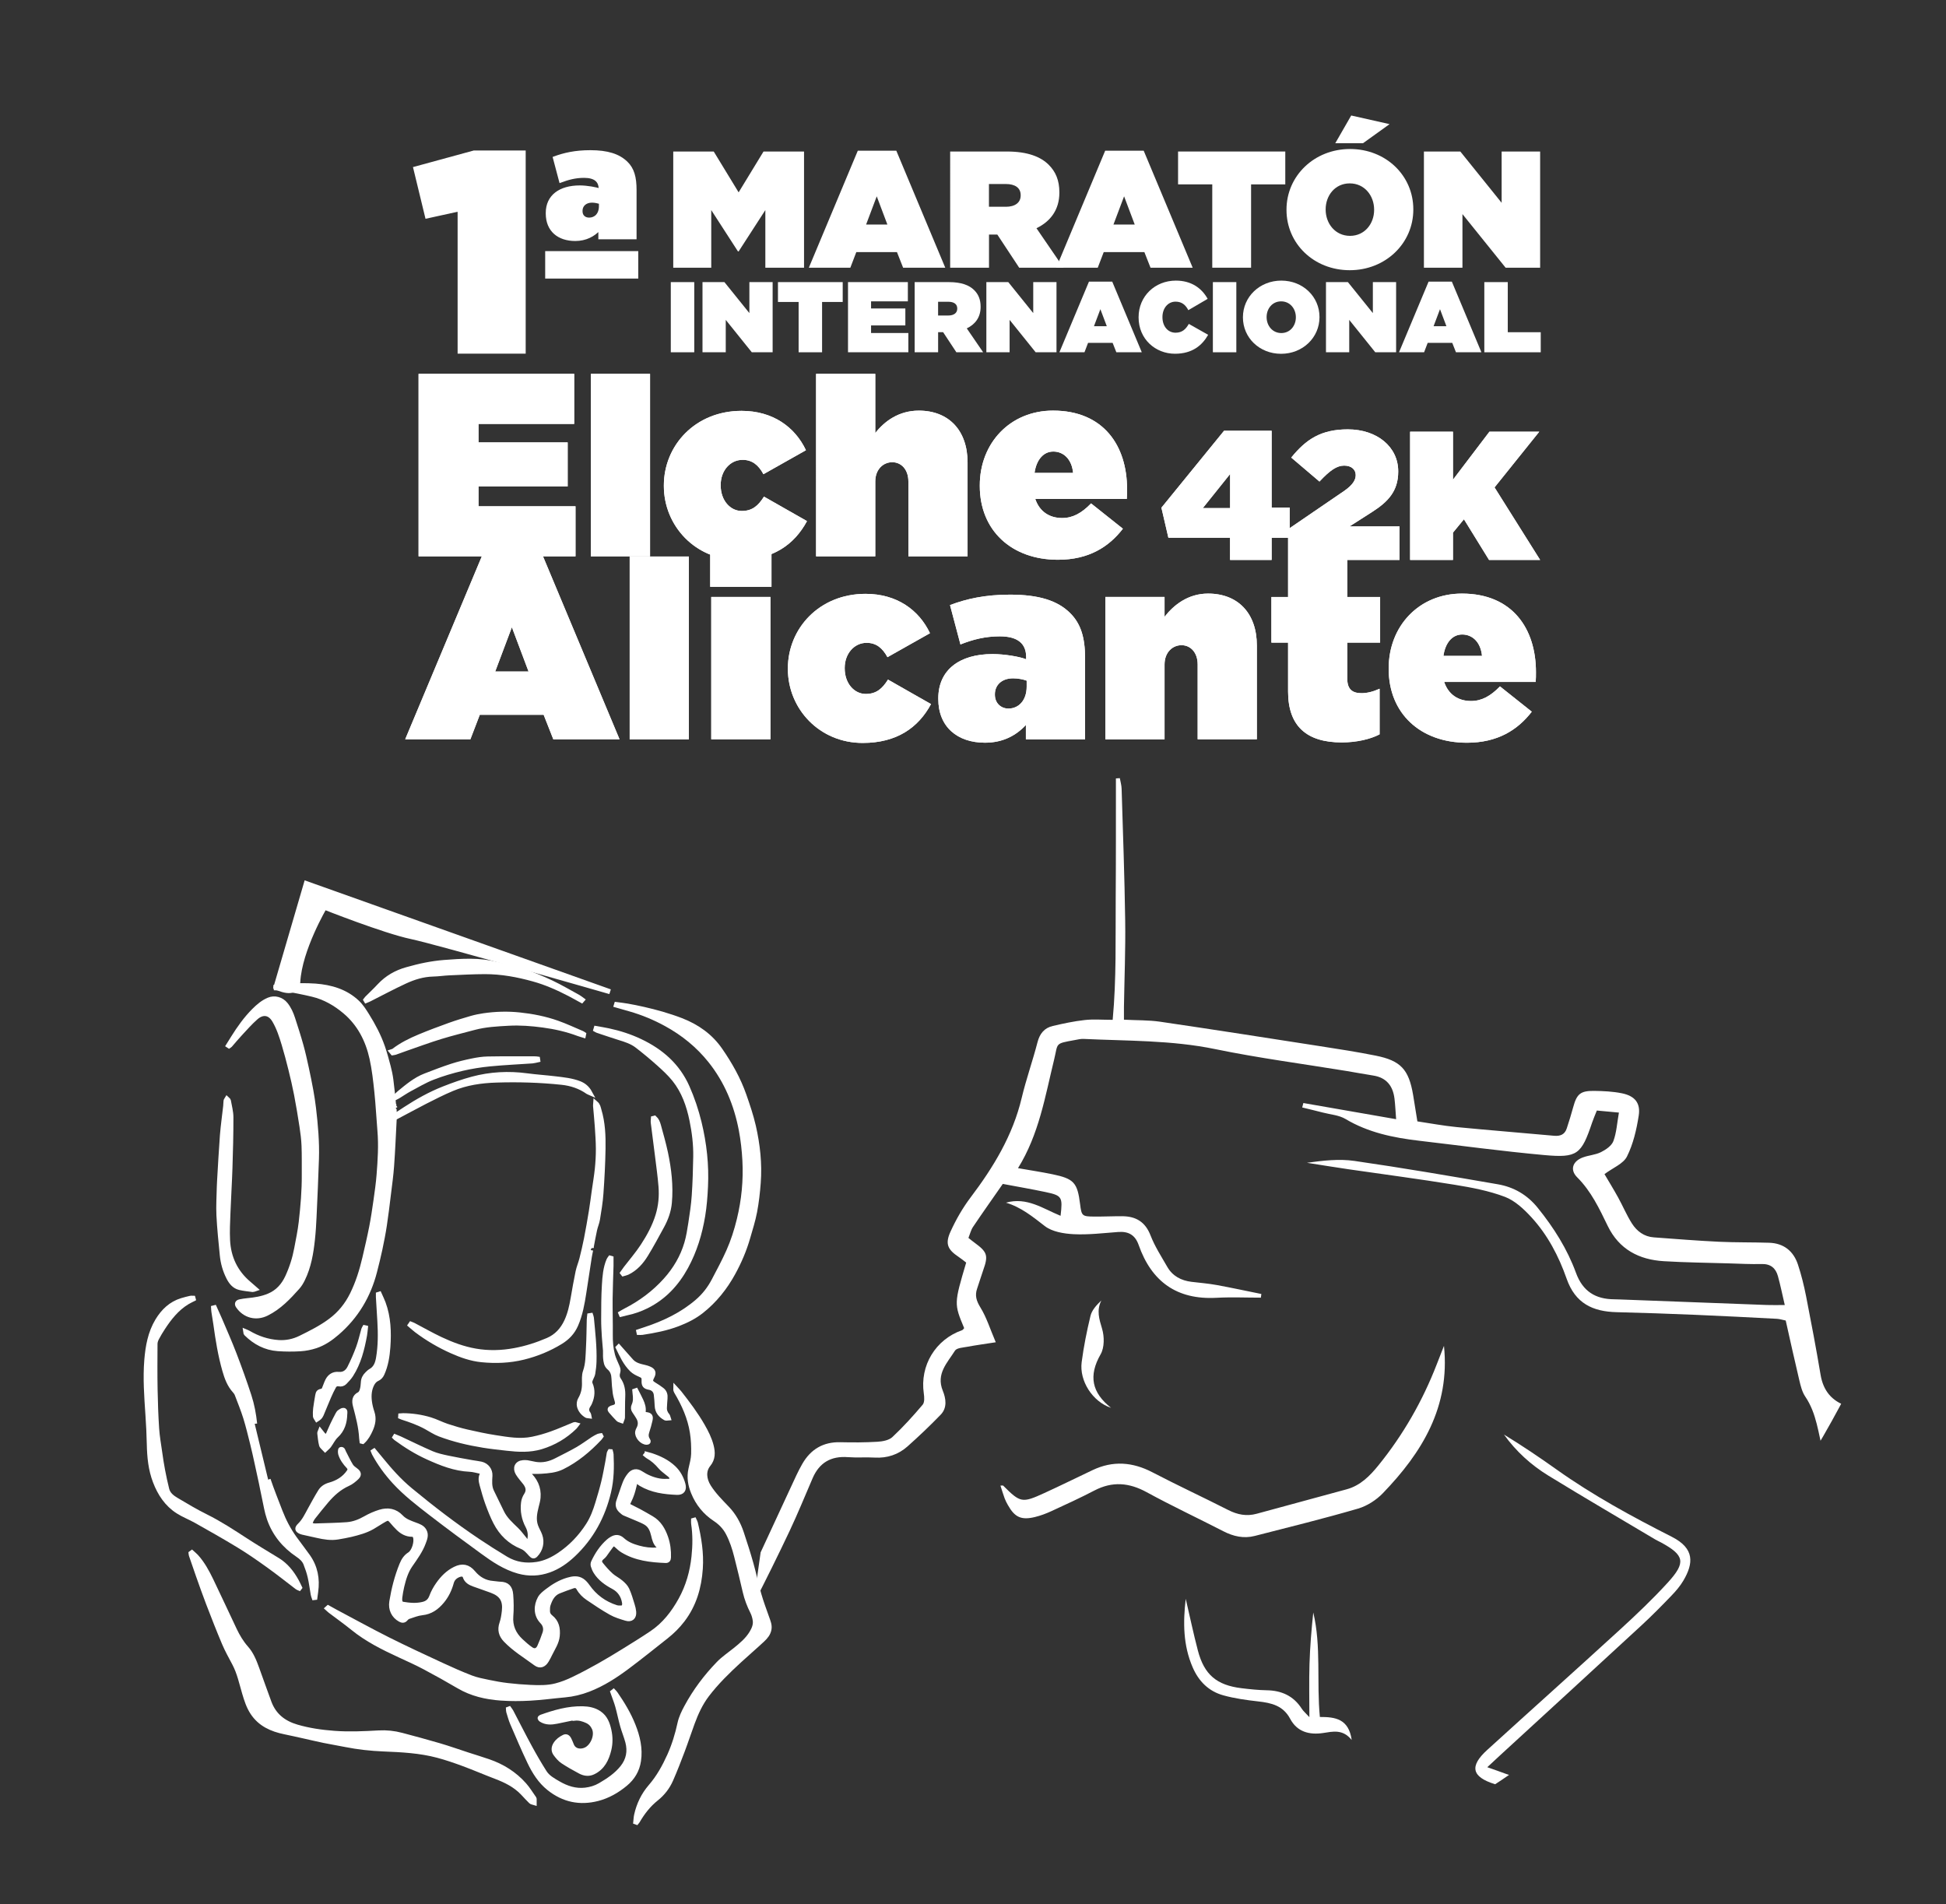 <svg xmlns="http://www.w3.org/2000/svg" xmlns:xlink="http://www.w3.org/1999/xlink" id="Capa_1" x="0px" y="0px" viewBox="0 0 675.33 660.84" style="enable-background:new 0 0 675.33 660.84;" xml:space="preserve"><rect x="0" y="0" width="675.33" height="660.84" fill="#333333" stroke="none"/><style type="text/css">	.st0{fill:none;}	.st1{fill:#FFFFFF;stroke:#FFFFFF;stroke-miterlimit:10;}	.st2{clip-path:url(#SVGID_2_);}	.st3{clip-path:url(#SVGID_4_);}	.st4{fill:#FFFFFF;}	.st5{fill:#FFFFFF;stroke:#FFFFFF;stroke-width:0.924;stroke-miterlimit:10;}	.st6{clip-path:url(#SVGID_6_);fill:#FFFFFF;}	.st7{clip-path:url(#SVGID_8_);fill:#FFFFFF;}	.st8{clip-path:url(#SVGID_10_);fill:#FFFFFF;}	.st9{clip-path:url(#SVGID_12_);fill:#FFFFFF;}	.st10{clip-path:url(#SVGID_14_);fill:#FFFFFF;}	.st11{clip-path:url(#SVGID_16_);fill:#FFFFFF;}	.st12{clip-path:url(#SVGID_18_);fill:#FFFFFF;}	.st13{clip-path:url(#SVGID_20_);fill:#FFFFFF;}	.st14{clip-path:url(#SVGID_22_);fill:#FFFFFF;}	.st15{clip-path:url(#SVGID_24_);fill:#FFFFFF;}	.st16{clip-path:url(#SVGID_26_);fill:#FFFFFF;}	.st17{clip-path:url(#SVGID_28_);fill:#FFFFFF;}	.st18{clip-path:url(#SVGID_30_);fill:#FFFFFF;}	.st19{clip-path:url(#SVGID_32_);fill:#FFFFFF;}	.st20{clip-path:url(#SVGID_34_);fill:#FFFFFF;}	.st21{clip-path:url(#SVGID_36_);fill:#FFFFFF;}	.st22{fill:#FFFFFF;stroke:#FFFFFF;stroke-width:1.708;stroke-miterlimit:10;}</style><path class="st0" d="M45.06,466.08c2.16,20.96-7.52,36.67-20.99,50.65c-2.28,2.36-5.44,4.41-8.57,5.32 c-11.75,3.42-23.65,6.35-35.5,9.39c-3.8,0.98-7.37,0.17-10.85-1.62c-8.77-4.52-17.71-8.71-26.37-13.43 c-6.05-3.3-11.8-3.77-17.95-0.56c-4.83,2.52-9.78,4.79-14.73,7.06c-1.85,0.85-3.78,1.59-5.76,2.06c-4.69,1.13-6.93,0.07-9.28-4.13 c-0.42-0.74-0.82-1.5-1.11-2.29c-0.52-1.4-0.94-2.84-1.45-4.39c0.48,0,0.83-0.11,0.95,0.02c5.91,5.89,6.48,6.05,14.15,2.54 c5.57-2.55,11.06-5.26,16.6-7.89c6.99-3.32,13.74-2.81,20.57,0.75c8.6,4.48,17.4,8.56,26.04,12.95c3.19,1.62,6.33,2.26,9.81,1.31 c10.34-2.83,20.69-5.59,31.03-8.44c4.66-1.28,7.91-4.58,10.83-8.18c8.53-10.52,15.19-22.14,20.08-34.78 C43.35,470.4,44.15,468.38,45.06,466.08z"></path><path class="st0" d="M-43.76,553.08c1.38,5.93,2.63,11.9,4.18,17.8c2.18,8.29,6.46,11.9,15.03,12.95c2.87,0.35,5.76,0.66,8.64,0.71 c5.14,0.09,9.23,1.94,12.06,6.35c0.53,0.82,1.32,1.48,2.61,2.9c0-6.62-0.14-12.44,0.04-18.25c0.18-5.92,0.67-11.83,1.3-17.75 c2.8,11.72,1.1,23.77,2.27,35.93c5.29-0.02,9.92,0.62,10.95,7.92c-3.1-3.83-6.49-2.9-9.81-2.41c-4.82,0.72-8.97-0.41-11.35-4.88 c-2.44-4.57-6.47-5.47-11.01-5.99c-4.03-0.46-8.1-1.01-11.99-2.09c-5-1.39-8.44-4.79-10.53-9.63 C-44.67,569.04-44.71,561.14-43.76,553.08z"></path><path class="st1" d="M2892.03-1561.26"></path><path class="st0" d="M500.83,465.63c2.16,20.96-7.52,36.67-20.99,50.65c-2.28,2.36-5.44,4.41-8.57,5.32 c-11.75,3.42-23.65,6.35-35.5,9.39c-3.8,0.98-7.37,0.17-10.85-1.62c-8.77-4.52-17.71-8.71-26.37-13.43 c-6.05-3.3-11.8-3.77-17.95-0.56c-4.83,2.52-9.78,4.79-14.73,7.06c-1.85,0.85-3.78,1.59-5.76,2.06c-4.69,1.13-6.93,0.07-9.28-4.13 c-0.42-0.74-0.82-1.5-1.11-2.29c-0.52-1.4-0.94-2.84-1.45-4.39c0.48,0,0.83-0.11,0.95,0.02c5.91,5.89,6.48,6.05,14.15,2.54 c5.57-2.55,11.06-5.26,16.6-7.89c6.99-3.32,13.74-2.81,20.57,0.75c8.6,4.48,17.4,8.56,26.04,12.95c3.19,1.62,6.33,2.26,9.81,1.31 c10.34-2.83,20.69-5.59,31.03-8.44c4.66-1.28,7.91-4.58,10.83-8.18c8.53-10.52,15.19-22.14,20.08-34.78 C499.13,469.95,499.93,467.94,500.83,465.63z"></path><path class="st0" d="M412.02,552.64c1.38,5.93,2.63,11.9,4.18,17.8c2.18,8.29,6.46,11.9,15.03,12.95c2.87,0.35,5.76,0.66,8.64,0.71 c5.14,0.09,9.23,1.94,12.06,6.35c0.53,0.82,1.32,1.48,2.61,2.9c0-6.62-0.14-12.44,0.04-18.25c0.18-5.92,0.67-11.83,1.3-17.75 c2.8,11.72,1.1,23.77,2.27,35.93c5.29-0.02,9.92,0.62,10.95,7.92c-3.1-3.83-6.49-2.9-9.81-2.41c-4.82,0.72-8.97-0.41-11.35-4.88 c-2.44-4.57-6.47-5.47-11.01-5.99c-4.03-0.46-8.1-1.01-11.99-2.09c-5-1.39-8.44-4.79-10.53-9.63 C411.11,568.6,411.06,560.69,412.02,552.64z"></path><path class="st0" d="M386.33,486.95c-6.35-2.1-10.95-9.27-10.1-15.74c0.7-5.34,1.76-10.65,3.03-15.89c0.47-1.95,2-3.65,3.73-5.29 c-1.71,3.46-0.73,6.41,0.25,9.72c0.8,2.69,0.83,6.46-0.49,8.78C378.51,475.92,379.71,481.73,386.33,486.95z"></path><path class="st0" d="M262.67,555.03l7,23.45c0,0-4.67,33.46,0.82,26.12c48.34-64.56,225,33.71,225,33.71l222.19,44.76l-8.52-399.36 l-400.84-53.34L262.67,555.03z"></path><g>	<defs>		<circle id="SVGID_1_" cx="319.95" cy="317.67" r="361.23"></circle>	</defs>	<clipPath id="SVGID_2_">		<use xlink:href="#SVGID_1_" style="overflow:visible;"></use>	</clipPath>	<g class="st2">		<defs>			<path id="SVGID_3_" d="M261.42,556.81l7.07,23.66c0,0-4.72,33.76,0.83,26.36c48.78-65.15,227.03,34.01,227.03,34.01L720.54,686    l-8.6-402.97l-404.46-53.82L261.42,556.81z"></path>		</defs>		<clipPath id="SVGID_4_">			<use xlink:href="#SVGID_3_" style="overflow:visible;"></use>		</clipPath>		<g class="st3">			<path class="st4" d="M-442.84,607.84c7.04,0.07,14.08,0.21,21.13,0.19c19.41-0.06,38.82-0.49,58.23-0.21    c14.77,0.21,29.52,1.22,44.28,1.96c9.37,0.47,17.85,3.54,25.06,9.6c4.41,3.7,8.79,4.94,14.59,3.07c7.32-2.36,14.97-3.65,23-5.52    c0.09-1.55,0.27-3.2,0.27-4.85c-0.02-6.01-0.05-12.03-0.17-18.04c-0.06-3.01,0.87-4.92,4.23-5.21    c9.75-0.84,19.49-1.89,29.25-2.68c3.67-0.3,4.87,0.93,5.02,4.83c0.16,4.25,0.04,8.5,0.04,13.72c1.91-1.26,3.09-1.84,4-2.7    c0.99-0.93,1.95-2.01,2.57-3.2c6.43-12.38,17.16-17.67,30.51-18.77c4.27-0.35,8.54-0.94,12.82-1.06    c6.42-0.19,11.5,2.5,15.69,7.42c7.69,9.01,15.4,18,23.48,26.65c8.3,8.89,18.34,15.6,29.43,20.49c5.28,2.33,11.06,3.51,16.59,5.3    c3.33,1.08,6.03,0.06,8.51-2.13c7.98-7.04,16.65-13.45,23.79-21.25c10.24-11.19,23.09-14.81,37.31-15.88    c1.71-0.13,3.44-0.01,5.15-0.06c6.03-0.19,11.49-1.85,15.94-6.17c3.45-3.35,7.14-6.46,10.42-9.97c4.39-4.68,9.43-7.11,15.99-6.72    c6.32,0.37,12.68,0.07,19.02,0.31c6.16,0.22,11.27,3,15.23,7.6c4.58,5.31,9.14,10.68,13.24,16.35    c6.84,9.46,16.17,14.36,27.57,16.62c0-8.73,0.04-16.94-0.02-25.16c-0.02-3.43-0.33-6.87-0.36-10.3c-0.05-4.64,0.65-5.46,5.4-5.25    c7.2,0.31,14.4,0.94,21.59,1.45c3.08,0.22,6.16,0.51,9.25,0.7c6.4,0.41,7.04,1.02,7.11,7.32c0.17,16.67,0.33,33.34,0.5,50    c0.01,1.17,0.15,2.34,0.26,3.98c4.86-2.42,9.14-4.69,11.16-9.67c0.26-0.64,0.68-1.21,0.9-1.85c4.4-12.91,14.51-20.06,26.11-25.55    c7.29-3.45,14.72-6.64,22.21-9.63c3.97-1.59,7.31-3.78,9.79-7.21c3.83-5.29,7.49-10.69,11.38-15.93c2.04-2.75,4.16-5.53,6.7-7.78    c1.84-1.62,4.43-3.3,6.7-3.32c5.24-0.06,7.76-2.99,9.67-7.1c5.64-12.14,11.24-24.3,16.89-36.43c1.23-2.65,2.41-5.33,3.87-7.85    c2.9-5.01,7.23-7.6,13.16-7.46c4.29,0.1,8.6,0.1,12.88-0.16c1.78-0.11,3.98-0.5,5.18-1.62c3.74-3.5,7.2-7.32,10.52-11.24    c0.7-0.83,0.58-2.62,0.39-3.9c-1.41-9.67,4.04-18.72,13.3-21.96c0.28-0.1,0.47-0.46,0.71-0.71c-3.53-8.47-3.53-8.47,0.7-22.75    c-0.83-0.63-1.72-1.37-2.68-2.01c-3.72-2.49-4.69-4.48-2.79-8.67c1.9-4.18,4.23-8.27,7-11.93c7.94-10.5,14.64-21.52,17.73-34.52    c1.55-6.51,3.81-12.84,5.49-19.33c0.78-3.01,2.38-4.97,5.3-5.65c3.66-0.85,7.35-1.65,11.08-2.06c3.03-0.34,6.13-0.07,9.71-0.07    c1.33-14.29,0.95-28.31,1.05-42.32c0.1-13.82,0.06-27.64,0.07-41.46c0.45-0.03,0.91-0.06,1.36-0.09    c0.22,1.23,0.59,2.47,0.62,3.71c0.46,15.26,1.03,30.52,1.24,45.78c0.14,9.96-0.27,19.93-0.43,29.9c-0.02,1.33,0,2.67,0,4.43    c4.41,0.23,8.53,0.12,12.54,0.7c18.52,2.72,37.02,5.61,55.51,8.49c6.45,1,12.91,2,19.3,3.28c8.73,1.75,11.49,4.79,13,13.64    c0.49,2.87,0.93,5.74,1.48,9.18c4.5,0.67,9,1.52,13.55,1.97c11.28,1.1,22.58,1.98,33.87,3.02c2.2,0.2,3.73-0.44,4.42-2.56    c0.8-2.44,1.57-4.9,2.24-7.38c1.24-4.54,2.48-5.68,7.22-5.63c3.25,0.04,6.55,0.19,9.72,0.84c4.41,0.91,6.47,3.33,5.8,7.7    c-0.75,4.86-1.91,9.87-4.08,14.22c-1.26,2.53-4.85,3.91-7.81,6.12c1.35,2.31,3.11,5.15,4.72,8.07c1.66,3,2.98,6.2,4.82,9.08    c1.71,2.67,4.22,4.56,7.57,4.8c7.52,0.55,15.04,1.16,22.56,1.52c5.83,0.28,11.67,0.16,17.5,0.35c5.04,0.17,8.42,2.88,9.97,7.57    c1.18,3.57,2.09,7.26,2.82,10.95c1.79,9.1,3.51,18.22,5.05,27.37c0.93,5.5,3.92,9.07,9.1,10.77c3.09,1.01,6.27,1.79,9.45,2.48    c7.72,1.66,15.47,3.22,23.21,4.77c4.91,0.99,7.75,3.95,9.06,8.75c0.81,2.96,1.8,5.95,3.25,8.65c2.35,4.39,4.53,4.94,8.79,2.34    c6.6-4.03,13.15-8.13,19.52-12.5c6.57-4.5,13.17-5.37,20.96-3.11c17.05,4.95,33.48,11.35,49.58,18.74    c4.21,1.93,8.54,3.64,12.9,5.22c4.65,1.68,7.37,4.9,8.34,9.63c0.66,3.19,1.42,6.42,1.54,9.65c0.16,4.49,2.44,7.15,6.43,8.25    c7.1,1.95,14.31,3.49,21.44,5.37c4.63,1.22,9.22,2.62,13.76,4.14c3.63,1.21,6.33,3.84,7.46,7.38c4.01,12.59,7.99,25.2,11.4,37.95    c1.22,4.55,1.09,9.55,1.05,14.34c-0.04,4.2,1.66,6.51,5.39,8.35c5.33,2.62,10.11,2.51,14.94-0.9c3.93-2.77,7.95-5.41,11.93-8.11    c2.28-1.54,4.63-2.98,6.81-4.65c7.18-5.49,15.04-6.78,23.82-4.8c9.84,2.21,19.76,1.4,29.72,0.23    c12.95-1.53,25.96-2.55,38.96-3.68c10.89-0.95,20.21,3.84,29,9.16c7.98,4.83,16.04,7.68,25.36,6.34c0.5-0.07,1.08-0.14,1.54,0.02    c5.47,1.93,8.55-0.95,11.33-5.18c2.35-3.58,5.4-6.69,7.82-10.22c5.22-7.65,12.75-11.65,21.55-12.66    c7.79-0.89,15.74-0.72,23.6-0.5c5.82,0.17,11.61,1.55,17.43,1.72c8.75,0.25,14.29,5.07,18.7,11.86c0.93,1.44,1.72,2.98,2.44,4.53    c2.92,6.27,8,8.66,14.65,8.14c4.11-0.32,8.2-0.9,12.31-1.14c2.04-0.12,4.18,0.01,6.12,0.57c0.99,0.29,1.63,1.77,2.57,2.87    c-8.07,0.69-15.33,1.6-22.61,1.85c-7.21,0.24-12.97-2.78-16.58-9.3c-0.67-1.2-1.23-2.47-1.97-3.62    c-3.77-5.83-8.26-10.23-15.95-10.61c-10.1-0.49-20.16-1.88-30.26-2.52c-3.55-0.22-7.21,0.38-10.73,1.08    c-6.9,1.37-12.88,4.26-17.21,10.29c-4.7,6.55-9.99,12.68-14.93,19.07c-7.55,9.78-17.2,16.65-28.59,21.25    c-11.16,4.51-22.39,8.93-31.78,16.75c-3.55,2.96-6.9,6.18-10.18,9.45c-7.42,7.39-14.55,15.11-24.56,19.16    c-0.14,0.06-0.22,0.25-0.51,0.61c6.5,10.98,12.96,22.09,21.42,31.86c1.33,1.54,3.06,2.74,4.58,4.13    c2.47,2.25,4.93,4.52,7.66,7.04c0.18-0.68,0.61-1.66,0.68-2.65c0.46-6.34,0.84-12.69,1.25-19.03c0.4-6.17,0.7-6.51,6.47-8.13    c8.3-2.33,16.61-3.82,25.38-3.23c8.89,0.59,17.85,0.13,27.2,0.13c0.78-5.25,4.79-5.99,9.33-6.43c9.92-0.98,19.8-2.29,29.7-3.4    c7.36-0.83,8.34,0.08,8.37,7.68c0.03,8.94,0,17.87,0,26.81c0,1.69,0,3.39,0,5.43c7.59-3.38,14.75-6.54,21.89-9.76    c2.79-1.26,4.01-3.44,3.9-6.59c-0.14-4.12-0.01-8.25,0.15-12.37c0.18-4.7,1.57-6.08,6.38-6.01c6.01,0.09,12.03,0.31,18.02,0.74    c3.25,0.23,5.61-0.81,7.58-3.31c6.05-7.69,12.18-15.3,18.24-22.98c2.09-2.64,4.06-5.37,6.62-7.83c0.2,4.95,1.78,9.91-1.95,14.02    c3.01,3.45,3.04,6.92,0.11,9.42c-1.54,1.31-4.07,2.31-2.87,4.73c0.74,1.5,2.79,2.34,4.93,4.01c0,2.74,0,6.46,0,10.95    c-16.05-0.44-32.11-0.89-48.6-1.34c-0.18,1.63-0.44,2.92-0.46,4.21c-0.19,19.05-0.3,38.1-0.53,57.14    c-0.08,6.4-1.39,7.47-7.87,6.71c-9.21-1.09-18.4-2.26-27.59-3.45c-4.63-0.6-6.06-1.98-6.08-6.65    c-0.03-8.58,0.28-17.16,0.33-25.74c0.06-12.49,0.02-24.97,0.02-38.21c-5.6,0.55-10.99,1.07-16.37,1.62    c-4.1,0.42-8.19,0.98-12.3,1.31c-2.44,0.19-3.66,1.25-4.07,3.71c-1.12,6.77-2.44,13.51-3.61,20.27c-1,5.74-1.86,11.5-2.87,17.23    c-0.78,4.42-1.79,5.17-6.52,5.74c-4.73,0.57-9.45,1.28-14.53,1.98c1.14,11.01,2.23,21.53,3.31,31.9    c4.32,1.33,112.92,1.38,118.96,0.01c0-3.23-0.01-6.63,0-10.02c0.02-8.42,0.11-16.83,0.05-25.25c-0.04-6.17,1.76-8.21,7.74-8.24    c6.86-0.04,13.73-0.01,20.95-0.01c0,2.53,0,4.68,0,7.53c-6.86,0-13.97,0-21.8,0c-0.42,12.38-0.82,24.09-1.24,36.37    c8,0,15.44,0,23.12,0c0,2.51,0,4.48,0,7.13c-1.96,0-3.79,0-5.61,0c-78.36,0.06-156.72,0.12-235.08,0.19    c-61.52,0.06-123.04,0.1-184.56,0.2c-81.96,0.14-163.92,0.34-245.88,0.52c-67.19,0.15-134.37,0.31-201.56,0.43    c-33.33,0.06-66.66,0.01-99.98,0.05c-36.59,0.05-73.17,0.16-109.76,0.23c-52.92,0.1-105.84,0.22-158.76,0.29    c-110.66,0.14-221.33,0.26-331.99,0.39c-19.42,0.02-38.84,0.03-58.26,0.02c-1.89,0-3.77-0.21-5.66-0.33c0-1.72,0-3.44,0-5.16    c1.72-0.05,3.43-0.14,5.15-0.15c38.67-0.08,77.33-0.14,116-0.24c20.79-0.06,41.59-0.21,62.38-0.32c2.73-0.01,5.51,0.11,7.33-3.61    c-1.59-0.16-2.82-0.22-4.03-0.43c-1.76-0.29-3.75-0.27-5.22-1.12c-3.47-2-6.63-2.13-10.17-0.15c-1.52,0.85-3.65,1.25-5.36,0.98    c-3.3-0.52-6.3-0.39-9.53,0.69c-1.92,0.64-4.74,0.47-6.47-0.53c-6.19-3.57-12.71-1.64-19.05-1.61c-5.06,0.03-6.85-0.44-8.39-5.45    c-0.91-2.96-2.41-4.14-5.42-4.36c-6.08-0.43-7.93-2.34-8.95-8.45c-0.48-2.88-1.04-5.74-1.46-8.63c-0.35-2.42-1.78-3.73-4.06-3.96    c-1.67-0.17-3.5-0.25-5.06,0.25c-4.11,1.31-7.66,0.45-11.27-1.69c-4.33-2.57-8.02-2.17-11.82,1.14c-1.93,1.68-3.6,3.69-5.18,5.71    c-2.31,2.94-5.2,3.72-8.7,2.85c-2.1-0.53-4.19-1.05-6.58-1.65c-0.86,5.91-3.71,8.72-9.58,7.87c-0.95-0.14-2.3,1.1-3.13,2.01    c-0.63,0.7-0.72,1.9-1.06,2.87c-1.91,5.42-5.24,7.21-10.72,5.84c-1.5-0.38-3.02-0.67-4.54-0.93c-5.19-0.9-7.23-3.93-6.14-9.19    c0.33-1.59,0.73-3.17,1.31-5.69c-2.88,0.56-4.88,0.72-6.73,1.34c-4.58,1.54-9.07,1.75-13.56-0.19c0-2.75,0-5.5,0-8.25    c5.05,3.42,10.32,3.87,15.84,1.2c0.43-0.21,1.01-0.14,1.52-0.16c6.43-0.28,10.26,4.52,8.57,10.71c-0.38,1.41-0.76,2.81-1.2,4.43    c3.93,0.94,3.43-1.53,3.45-3.44c0.14-14.2,0.26-28.39,0.35-42.59c0.01-0.96-0.36-1.92-0.6-3.15c-9.45,0-18.69,0-27.93,0    c0-2.41,0-4.81,0-7.22c3.71,0,7.43,0,11.73,0c0.5-7.18,0.96-13.84,1.44-20.82c-2.6,0.45-4.58,0.93-6.59,1.1    c-2.18,0.19-4.39,0.1-6.58,0.12c0-1.72,0-3.44,0-5.16c1.71-0.07,3.42-0.16,5.14-0.2c7.27-0.16,7.99-0.78,9.01-7.73    c0.49-3.31,1.59-4.38,5.2-4.29c3.6,0.08,7.18,0.48,10.77,0.79c6.66,0.57,13.32,1.23,19.98,1.74c2.87,0.22,4.41,1.55,4.62,4.45    c0.06,0.76,0.37,1.5,0.75,2.91c2.76-1.75,5.13-3.07,7.3-4.67c5.04-3.72,8.98-8.46,12.08-13.88c6.52-11.4,15.62-19.86,27.9-24.82    c10.02-4.05,19.96-8.27,29.95-12.39c5.49-2.27,11-4.48,16.73-6.8c-9.35-8.18-16.85-11.68-26.47-12.19    c-14.56-0.78-29.13-1.71-43.7-2.06c-11.82-0.28-23.67,0.35-35.5,0.31c-14.59-0.05-29.17-0.37-43.76-0.57    C-442.84,610.59-442.84,609.22-442.84,607.84z M-337.96,653.08l0.16,0.09c-1.57,0.25-3.3,0.16-4.7,0.81    c-6.22,2.87-11.18,7.4-15.2,12.84c-3.07,4.15-7.77,7.96-3.93,14.85c-5.2-1.37-7.49,1.56-10.3,4.16c-3.1,2.87-6.8,5.17-10.47,7.32    c-4.24,2.48-4.31,2.28-3.6,7.32c0.13,0.93-0.36,1.93-0.47,2.9c-0.19,1.67-0.31,3.34-0.45,4.99c1.69,0.61,3.05,1.11,4.3,1.56    c0.67,3.62-5.2,4.47-2.82,8.43c0.35,0.15,0.82,0.51,1.28,0.5c15.45-0.33,30.9-0.68,46.34-1.05c1.76-0.04,2.91-0.84,3.07-2.76    c0.29-3.57,0.62-7.14,0.94-10.8c-1.23-0.13-2.15-0.22-3.04-0.32c-0.16-6.84-0.16-6.84,4.11-7.95c0-3.31,0-6.67,0-9.88    c-0.83,0.14-1.9,0.52-2.04,0.31c-1.41-2.26-0.4-4.29,0.89-6.19c1.23-1.81,2.8-2.03,4.95-1.35c2.06,0.66,4.37,0.9,6.54,0.8    c4.74-0.22,9.47-0.77,14.27-1.19c2.38-3.66,3.85-7.35,1.26-11.88c-1.28-2.24,3.22-9.56,5.81-9.89c1.34-0.17,2.81,0.7,4.49,1.17    c-1.95,2.85-3.37,4.92-5.2,7.6c3.65-0.35,6.15-0.59,8.93-0.85c-0.38-1.49-0.91-2.93-1.04-4.41c-0.05-0.64,0.66-1.43,1.21-1.98    c0.19-0.19,1.03-0.01,1.38,0.26c1.92,1.5,2.24,10.09,0.1,11.36c-4.08,2.42-3.9,5.52-2.47,9.24c1.57-0.12,3-0.23,4.56-0.35    c0.24,2.48,0.06,4.77,0.78,6.73c0.78,2.12,2.41,3.92,4.03,6.43c-2.63,0-4.34,0-6.05,0c0-1.96,0-3.42,0-4.87    c-6.01-2.78-7.92,5.06-13.01,4.61c-2.36-1.73,1.55-7.13-4.27-7.19c1.42,26.12,2.82,52.09,4.25,78.41    c5.47-0.86,10.55-1.67,16.16-2.55c-4.01-1.69-7.31-3.08-10.7-4.51c3.45-4.01,3.54-4.02,6.89-1.25c2.21,1.83,5.78,2.04,7.78-0.02    c2.97-3.06,5.99-2.68,9.31-0.94c0.99,0.52,2.06,0.89,3.73,1.59c0.16-1.87,0.78-3.39,0.3-4.38c-1.54-3.16-0.73-6.1-0.45-9.34    c0.34-3.85,3.57-4.65,5.21-6.99c0.05-0.07,1.45,0.8,2.15,1.19c-1.02,1.85-2.56,3.34-2.5,4.75c0.22,4.98,1,9.94,1.58,15.1    c-2.91,0.57-5.63,1.1-8.35,1.63c0.07,0.38,0.14,0.76,0.21,1.13c4.38-0.52,8.79-0.89,13.14-1.59c4.21-0.68,4.49-1.09,4.43-5.39    c-0.05-3.6,0.48-7.52-0.78-10.7c-1.58-4.02,0.94-7.16,0.72-10.78c-0.46-7.7-0.5-15.43-0.77-23.15c-0.04-1.2-0.36-2.38-0.55-3.57    c-0.28,0.04-0.56,0.08-0.84,0.12c-0.39,2.95-0.78,5.89-1.17,8.84c-0.45-0.04-0.9-0.08-1.35-0.11c-0.25-2.65-0.73-5.31-0.66-7.95    c0.04-1.43,0.72-3.76,1.65-4.07c3.58-1.18,2.81-3.88,2.77-6.32c-0.28-18.54-0.61-37.08-0.94-55.62    c-0.02-0.96-0.24-1.92-0.39-3.02c-3.09,1.19-5.86,3.64-9.41-0.02c3.46-1.24,6.4-2.29,9.27-3.31c0-3.44,0-6.59,0-9.31    c-8.03,2.52-15.77,4.95-23.23,7.29c0,2.5,0,4.91,0,7.5c0.79,0.08,1.54-0.03,2.08,0.26c0.89,0.48,1.64,1.23,2.44,1.86    c-0.99,0.33-2.01,1-2.96,0.91c-1.82-0.17-3.59-0.76-5.57-1.22c-0.39-2.68-0.77-5.28-1.18-8.08c-0.78,0.2-1.44,0.31-2.05,0.55    c-9.93,3.83-19.95,7.45-29.75,11.6C-324.26,645.98-331.04,649.69-337.96,653.08z M-136.71,613.85l0.15,0.13    c-1.59-1.79-3.11-3.66-4.8-5.36c-3.92-3.93-8.27-7.35-10.84-12.59c-1.56-3.17-3.53-6.67-7.44-7.83c-1.81,1.64-3.41,3.1-5.55,5.05    c-0.94-1.88-2.09-3.18-2.11-4.51c-0.02-1.14,1.24-2.31,2-3.59c-1.34-0.23-2.75-0.83-4.02-0.63c-7.95,1.27-15.89,2.65-23.8,4.15    c-2.51,0.47-3.09,2.36-2.69,4.74c0.09,0.53-0.45,1.16-0.81,2c-1.3-0.49-2.34-0.88-3.89-1.46c-1.73,2.57-3.34,5.41-5.4,7.87    c-2.27,2.71-4.66,5.51-7.54,7.47c-2.66,1.81-3.45,3.68-3.39,6.75c0.43,20.09,0.7,40.19,0.96,60.28    c0.11,8.25,0.02,16.49,0.08,24.74c0.01,1.23,0.34,2.47,0.52,3.7c0.95-1,1.25-1.94,1.29-2.89c0.37-7.37,0.71-14.75,1.02-22.12    c0.18-4.41,2.1-6.64,6.43-7.21c1.87-0.25,3.76-0.33,5.63-0.55c4.66-0.55,6.36,0.57,7.3,5.04c0.28,1.34,0.37,2.72,0.48,4.09    c0.61,7.18,1.13,14.38,1.87,21.55c0.14,1.37,0.86,3.55,1.77,3.82c4.53,1.34,9.21,2.13,14.33,1.75c0.38-4.88,1.59-9.46,0.81-13.66    c-0.77-4.13-0.62-7.61,0.39-11.67c1.47-5.94,1.52-6.82,7.8-7.22c12.5-0.79,25.01-1.45,37.51-2.18c12.34-0.73,24.68-1.41,37-2.27    c5.65-0.39,7.47,0.93,7.82,6.69c0.47,7.71,0.77,15.44,1.25,23.15c0.31,4.89,0.83,9.77,1.29,15.13c13.32,0,25.95,0,39.06,0    c0.63-5.82,1.33-11.58,1.87-17.34c0.68-7.27,0.62-7.27,8.31-9.26c0.34-3.61,0.53-7.49,1.14-11.31c0.27-1.71,0.94-4.01,2.2-4.78    c3.19-1.96,5.62-4.24,7.37-7.61c1.26-2.44,3.53-3.04,6.01-0.59c-0.77,1.58-1.49,3.07-2.22,4.58c0.45,0.71,0.76,1.32,1.17,1.85    c3.06,4.02,3.02,4.16-0.73,7.38c-1.08,0.93-1.96,2.09-3.01,3.24c4.43,2.74,4.43,2.74,2.74,6.54c-1.14-1-2.19-1.93-2.44-2.15    c-3.44,1.27-6.1,2.24-8.75,3.21c10.59,0.73,21.18,0.8,31.77,0.63c1.31-0.02,3-1.01,3.83-2.08c4.42-5.69,8.64-11.55,12.88-17.38    c0.33-0.45,0.28-1.17,0.32-1.34c-3.73-1.27-7.22-2.17-10.47-3.62c-8.45-3.79-16.79-7.83-25.18-11.77    c-0.56-0.14-1.12-0.28-1.67-0.42c-3.61-2.81-7.9-1.65-12.66-1.27c1.17-1.27,1.6-1.74,2.36-2.56c-12.1-3.28-23.75-4.34-36.16-3.79    c0,4.21-0.09,8.09,0.03,11.97c0.12,3.9,3.04,7.13,2.87,11.14c0,0.09,0.6,0.21,0.87,0.29c1.72-1.32,3.42-2.62,4.66-3.58    c3.02,1.59,5.4,2.82,7.75,4.1c1.5,0.81,2.57,2.01,1.61,3.75c-1.26,2.27-0.4,3.75,1.15,5.46c0.78,0.86,1.27,2.52,1,3.6    c-0.18,0.72-2.02,1.57-2.96,1.41c-1.34-0.23-2.68-1.17-3.73-2.13c-0.49-0.44-0.24-1.64-0.42-2.47c-0.61-2.9-2.51-4.22-5.38-4.55    c-1.62,2.61,0.05,4.45,1,6.35c0.87,1.74,1.03,3.48-0.66,4.59c-1.96,1.3-3.68,0.1-4.87-1.46c-0.81-1.06-1.04-2.54-1.74-3.7    c-2.46-4.07-5.04-8.06-7.5-12.12c-0.69-1.14-1.62-2.46-1.59-3.67c0.2-6.51,0.67-13.01,1.06-19.66    c-4.42-0.46-9.17-1.01-13.93-1.44c-4.54-0.41-8.8-2.81-13.6-2.2c0.74,1.49,1.84,2.28,2.59,3.32c0.49,0.68,0.47,1.72,0.68,2.6    c-1.03-0.09-2.42,0.2-3.02-0.35c-1.45-1.35-2.54-3.1-3.92-4.88c0.33-0.74,0.79-1.76,1.39-3.11c-1.84-1-3.52-1.81-5.1-2.79    c-6.24-3.89-12.64-7.57-18.6-11.86C-128.46,621.68-132.46,617.59-136.71,613.85z M996.68,739.43c-1.2-0.81-2.25-1.76-3.47-2.31    c-4.84-2.17-8.71-5.54-11.82-9.72c-4.6-6.2-9.19-12.43-13.41-18.89c-9.39-14.39-18.59-28.89-30.74-41.23    c-2.88-2.93-5.57-6.09-8.02-9.4c-3.79-5.11-8.58-8.08-14.98-8.95c-13.85-1.88-27.02-6.41-40.09-11.14    c-9.51-3.44-13.81-6.02-14.19-18.62c-0.2-6.81-1.28-13.68-2.78-20.33c-1.58-7.01-4.61-13.71-6.1-20.73    c-1.6-7.53-5.97-11.19-13.22-12.14c-0.68-0.09-1.35-0.22-2.03-0.35c-13.83-2.53-27.66-5.14-41.51-7.58    c-10.31-1.82-20.66-3.44-30.99-5.13c-12.2-1.99-24.44-3.79-36.6-6.03c-2.7-0.5-5.8-1.85-7.56-3.84    c-3.28-3.7-6.71-4.25-11.02-2.78c-2.43,0.83-4.89,1.6-7.39,2.18c-3.83,0.9-7.68,1.98-11.58,2.31c-4.75,0.41-6.3-1.46-6.64-6.76    c3.29,4.13,3.27,4.05,8.84,2.32c6.06-1.88,12.16-3.65,18.27-5.39c4.06-1.15,7.98-0.77,10.99,2.42c2.64,2.8,5.85,4.13,9.46,4.79    c5.57,1.01,11.16,1.98,16.75,2.88c14.24,2.29,28.48,4.51,42.72,6.79c3.82,0.61,7.61,1.34,11.04,1.94    c-0.79-4-1.96-7.62-2.14-11.29c-0.33-7.08-3.14-10.88-10.27-13.68c-18.04-7.07-35.57-15.34-54.24-20.91    c-6.33-1.89-11.23-1.08-16.4,2.42c-6.25,4.24-12.6,8.36-19.13,12.15c-8.27,4.79-15.35,2.85-20.06-5.46    c-1.75-3.09-2.78-6.64-3.75-10.09c-0.74-2.63-2.18-4.31-4.73-4.85c-10.49-2.22-21-4.33-31.89-6.57    c1.19,9.44,3.52,17.97,7.37,26.06c0.72,1.5,1.82,3.02,3.13,4.01c4.91,3.68,7.31,8.48,7.37,14.58c0.01,1.18,0.55,2.34,0.74,3.52    c0.53,3.39,1.23,6.78,1.43,10.19c0.25,4.07-0.69,5.08-4.65,6.06c-1.83,0.45-3.7,0.76-5.55,1.12c-3.01,0.58-4.34,2.15-3.99,5.41    c0.69,6.49,0.88,13.03,1.65,19.5c0.67,5.61,1.85,11.17,2.81,16.75c0.48,2.78,2.17,3.56,4.95,4.11    c11.77,2.32,23.5,4.88,35.15,7.78c5.71,1.42,6.63,4.38,3.63,9.65c-2.38,4.17-5.22,8.09-7.52,12.3c-1.33,2.43-2,5.21-3.19,8.45    c6.69,1.12,12.39,2.15,18.12,3.02c14.84,2.25,29.07,6.82,43.23,11.57c5.88,1.98,9.26,6.23,9.72,12.64    c0.42,5.82,1.12,11.63,1.57,17.45c0.73,9.36,1.36,18.73,2.03,28.1c-1.72-2.96-3-6-3.43-9.17c-1.49-10.88-3.11-21.77-3.84-32.71    c-0.48-7.1-3.57-11.18-10.17-12.95c-11.44-3.06-22.83-6.32-34.34-9.05c-6.83-1.62-13.88-2.31-20.81-3.58    c-6.2-1.13-7.93-3.86-5.89-9.86c1.14-3.37,3.01-6.51,4.76-9.64c1.95-3.51,4.14-6.89,6.43-10.65c-2.17-0.65-3.6-1.15-5.07-1.52    c-10.8-2.71-21.46-6.11-32.73-6.45c-5.11-0.15-6.63-1.2-8.11-6.13c-0.69-2.3-1.34-4.65-1.61-7.02    c-1.23-10.74-2.5-21.49-3.39-32.26c-0.6-7.21,2.11-10.2,9.39-11.56c1.61-0.3,3.2-0.68,5.03-1.08c-0.83-4.95-1.72-9.31-2.27-13.71    c-0.49-3.95-2.06-6.99-5.23-9.56c-2.2-1.78-4.35-4.17-5.36-6.74c-2.57-6.52-4.76-13.23-6.59-20c-1.78-6.58-2.26-13.5-6.26-19.4    c-1.12-1.65-1.63-3.78-2.1-5.77c-1.63-6.83-3.13-13.69-4.7-20.66c-1.11-0.22-2.09-0.55-3.08-0.6    c-9.44-0.49-18.87-0.99-28.31-1.38c-9.1-0.38-18.2-0.7-27.3-0.92c-8.3-0.2-14.36-3.06-17.35-11.63    c-2.72-7.78-6.59-15.19-12.23-21.32c-2.6-2.82-5.71-5.75-9.18-7.07c-5.57-2.11-11.57-3.24-17.49-4.2    c-12.19-1.99-24.45-3.58-36.68-5.36c-4.85-0.71-9.69-1.5-14.53-2.26c5.55-0.77,11.11-1.42,16.46-0.65    c16.64,2.4,33.21,5.24,49.78,8.11c5.54,0.96,10.2,3.64,13.86,8.18c5.56,6.88,10.23,14.27,13.26,22.55    c2.34,6.4,6.74,9.14,13.25,9.18c0.69,0,1.37,0.04,2.06,0.06c16.99,0.64,33.98,1.29,50.97,1.92c1.83,0.07,3.67,0.01,6.18,0.01    c-0.88-3.78-1.52-6.94-2.38-10.04c-0.77-2.77-2.53-4.27-5.65-4.19c-3.77,0.1-7.55-0.11-11.33-0.22    c-7.55-0.23-15.1-0.3-22.63-0.76c-8.62-0.52-15.51-4.12-19.45-12.23c-2.92-6.02-5.74-12.03-10.62-16.9    c-2.59-2.59-1.55-5.54,1.9-6.85c2.07-0.79,4.43-0.89,6.38-1.87c1.69-0.84,3.7-2.21,4.3-3.83c1.1-2.95,1.27-6.25,1.92-9.89    c-2.95-0.27-5.25-0.49-7.66-0.71c-0.65,1.64-1.2,2.88-1.63,4.15c-3.73,11.08-5.1,12.35-16.63,11.3    c-14.52-1.32-28.99-3.28-43.48-4.98c-8.92-1.05-17.59-2.83-25.49-7.54c-2.26-1.35-5.21-1.54-7.85-2.23    c-2.38-0.62-4.78-1.18-7.17-1.77c0.13-0.51,0.27-1.03,0.4-1.54c10.57,1.84,21.13,3.69,32.19,5.61c-0.22-2.81-0.3-5-0.57-7.17    c-0.55-4.39-2.79-7.27-7.39-7.98c-3.06-0.47-6.09-1.06-9.14-1.56c-15.26-2.5-30.62-4.5-45.74-7.62    c-15.13-3.12-30.39-2.8-45.63-3.53c-1.01-0.05-2.04,0.22-3.05,0.4c-7.05,1.28-5.75,0.95-7.16,6.75    c-3.13,12.78-5.22,25.91-12.54,37.7c4.19,0.73,8.07,1.32,11.91,2.11c7.51,1.55,8.71,2.9,9.64,10.41c0.5,4.02,0.69,4.25,4.8,4.28    c3.26,0.03,6.53-0.13,9.79-0.12c4.76,0.02,8.03,1.94,9.86,6.68c1.47,3.8,3.75,7.31,5.79,10.87c1.84,3.22,4.82,4.78,8.43,5.22    c2.9,0.35,5.82,0.58,8.68,1.1c5.2,0.95,10.37,2.07,15.55,3.12c-0.06,0.42-0.11,0.85-0.17,1.27c-5.14,0-10.29-0.23-15.42,0.05    c-13.73,0.75-22.52-5.61-26.99-18.33c-1.22-3.48-3.53-4.77-7.08-4.51c-5.14,0.38-10.31,1.02-15.42,0.77    c-3.44-0.17-7.5-0.83-10.07-2.82c-4.21-3.26-8.23-6.55-13.47-8.12c7.22-2.06,12.87,2.08,18.94,4.56    c0.77-6.55,0.52-7.03-5.19-8.24c-4.85-1.03-9.74-1.86-14.86-2.83c-3.51,5.05-6.98,9.94-10.32,14.9c-0.74,1.09-1.05,2.47-1.6,3.84    c0.82,0.65,1.47,1.19,2.15,1.68c4.43,3.24,4.79,4.43,2.97,9.52c-0.75,2.1-1.36,4.25-2.1,6.36c-0.87,2.46-0.24,4.34,1.16,6.62    c2.1,3.41,3.31,7.36,5.3,12.03c-3.97,0.62-6.95,1.02-9.9,1.57c-1.49,0.28-3.65,0.38-4.26,1.35c-2.63,4.19-6.63,8.01-4.22,13.92    c1.09,2.67,1.6,5.88-0.73,8.29c-3.69,3.81-7.54,7.48-11.51,11.01c-3.19,2.84-7.04,4.13-11.4,3.88c-3.08-0.18-6.2,0.09-9.27-0.15    c-5.88-0.45-9.94,1.9-12.27,7.31c-2.65,6.14-5.17,12.35-8.03,18.4c-4.03,8.54-8.23,16.99-12.54,25.4    c-2.11,4.12-5,7.34-10.32,7.21c-2.89-0.07-5.1,1.38-6.8,3.91c-4.22,6.27-8.69,12.36-12.99,18.57    c-4.29,6.2-9.44,10.97-16.83,13.68c-8.19,3-16.05,6.99-23.86,10.93c-8.29,4.18-15.36,9.74-18.48,19.07    c-0.54,1.61-1.45,3.11-2.24,4.63c-2.57,4.96-6.33,8.47-11.9,9.85c-1.61,0.4-3.14,1.12-4.52,1.63c0,26.64,0,52.83,0,79.46    c16.99-1.4,33.35-2.75,50.05-4.13c0-5.88,0.04-11.19-0.01-16.5c-0.24-27.84-0.51-55.68-0.75-83.51    c-0.04-4.51,0.86-5.49,5.27-5.74c15.09-0.86,30.18-1.7,45.28-2.51c3.36-0.18,4.73,1.04,5.09,4.35c0.11,1.02,0.08,2.06,0.06,3.09    c-0.33,24.74-0.68,49.49-1,74.23c-0.02,1.16,0.16,2.32,0.26,3.63c12.32,0,24.38,0,36.92,0c0-7.65,0.02-14.85-0.01-22.05    c-0.03-7.64,0.59-8.34,8.03-8.32c17.7,0.06,35.4,0.16,53.1,0.24c2.21,0.01,4.42,0,7,0c0.28-2.06,0.59-3.72,0.73-5.38    c0.38-4.45,0.67-8.91,1.02-13.36c0.32-3.97,1.5-5.09,5.5-5.14c1.2-0.02,2.4,0.15,3.6,0.26c20.02,1.8,40.05,3.58,60.06,5.43    c8.04,0.74,16.08,1.46,24.08,2.53c4.71,0.63,5.37,1.74,5.5,6.46c0.17,6.53,0.24,13.06,0.5,19.58c0.29,6.99,0.76,13.98,1.16,21.29    c1.95,0.16,3.62,0.38,5.3,0.41c9.28,0.12,18.56,0.22,27.84,0.27c5.98,0.03,6.3,0.18,7.85,5.82c1.44,5.25,2.78,10.54,4.24,16.07    c24.99-0.31,49.63-0.62,74.66-0.93c-0.49-3.03-0.79-5.38-1.26-7.7c-1.81-8.91-3.69-17.8-5.5-26.7c-0.85-4.18,0.14-5.82,4.29-6.45    c7.29-1.11,14.61-2.14,21.95-2.93c3.77-0.4,5.04,0.77,5.76,4.33c0.48,2.35,0.78,4.73,1.19,7.1c0.85,4.84,1.72,9.68,2.63,14.76    c7.05,0.44,13.62,0.86,20.45,1.29c0-1.44,0.06-2.28-0.01-3.11c-0.53-6.33-1.18-12.66-1.57-18.99c-0.13-2.16-0.35-4.88,0.75-6.42    c1.55-2.18,1.37-4.18,1.07-6.31c-0.57-4.07-1.17-8.16-2.17-12.14c-1.45-5.79-4.51-10.21-10.76-11.93    c-6.44-1.77-12.71-4.19-19.17-5.89c-19.25-5.07-38.56-9.94-57.85-14.88c-8.64-2.21-17.39-4.05-25.89-6.7    c-8.1-2.53-8.78-6.26-2.64-11.85c15.37-13.99,30.86-27.83,46.19-41.86c5.7-5.22,11.32-10.56,16.52-16.26    c6.38-7,5.77-9.47-2.44-13.93c-0.6-0.33-1.24-0.59-1.83-0.94c-12.38-7.37-24.83-14.63-37.12-22.17    c-6.05-3.71-11.3-8.45-15.48-14.3c6.27,3.83,12.33,7.91,18.28,12.15c12.63,8.99,26.21,16.35,39.99,23.35    c7.95,4.04,7.5,9.22,3.97,15.2c-1.12,1.9-2.61,3.63-4.15,5.23c-3.33,3.46-6.71,6.9-10.24,10.16    c-16.28,15.03-32.61,29.99-48.93,44.97c-1.32,1.22-2.64,2.45-4.72,4.38c4.68,1.59,8.29,3.12,12.04,4.05    c20.82,5.17,41.74,9.95,62.49,15.35c11.6,3.02,22.96,7,34.43,10.52c6.21,1.91,9.56,6.42,11.23,12.38    c0.78,2.8,1.31,5.68,1.84,8.55c0.64,3.47,1.16,6.97,1.73,10.48c1.71,0.14,2.9,0.32,4.08,0.33c13.75,0.13,27.49,0.24,41.24,0.36    c7.48,0.06,8.3,0.91,8.57,8.16c0.67,17.86,1.4,35.71,2.14,53.56c0.08,1.84,0.35,3.68,0.55,5.7c2.11,0.11,3.81,0.23,5.51,0.28    c12.2,0.34,24.39,0.59,36.59,1.02c8.74,0.31,9.19,0.89,9.78,9.49c0.13,1.98,0.55,3.94,0.89,6.29    c35.58-1.38,70.66-2.74,105.87-4.11c0.84-13.19,1.64-25.52,2.39-37.85c0.48-7.89,0.86-15.78,1.34-23.67    c0.33-5.39,0.89-5.93,6.41-6.65c0.51-0.07,1.02-0.13,1.54-0.18c13.85-1.26,27.7-2.52,41.55-3.78c5.26-0.48,6.41,0.52,6.43,5.93    c0.03,10.31-0.07,20.62-0.09,30.93c0,1.61,0.19,3.23,0.32,5.2c8.45-1.12,16.26-2.15,24.08-3.18c7.42-0.98,9.58,0.82,9.23,8.24    c-0.34,7.37-1.03,14.73-1.52,22.1c-0.12,1.77-0.02,3.55-0.02,5.32c1.73-0.39,2.72-1.02,3.16-1.91c1.2-2.47,2.2-5.03,3.23-7.58    c3.99-9.93,3.98-9.93,14.62-9.96c9.19-0.02,9.22-0.02,8.52,9.22c-0.41,5.39-0.92,10.77-1.38,16.07c5.46,0,10.18,0,14.67,0    C992.72,755.79,991.52,747.02,996.68,739.43z M-314.51,685.18c-3.46,0.42-6.22,0.48-8.81,1.19c-1.12,0.31-2.55,1.88-2.69,3.03    c-1.21,9.82-2.22,19.67-3.14,29.52c-0.45,4.79-1.64,6.09-6.26,6.21c-16.31,0.41-32.63,0.85-48.94,1.3    c-0.65,0.02-1.3,0.19-1.86,0.28c0,8.05-0.05,15.88,0.02,23.7c0.03,4.05,1.06,4.99,4.88,5.88c2.94,0.68,3.99-1.48,5.32-3.15    c3.86-4.82,8.66-8.3,14.94-7.64c3.94,0.41,7.61,3.11,11.56,3.7c3.95,0.59,8.13-0.46,12.17-0.23c3.93,0.23,6.03,2.87,6.59,6.75    c0.42,2.88,0.96,5.74,1.36,8.62c0.54,3.82,1.26,4.74,5.13,5c4.69,0.32,7.63,2.63,9.13,7c0.32,0.93,0.85,1.79,1.5,3.16    c3.91-0.36,7.78-0.81,11.67-1.03c1.66-0.09,3.74-0.26,4.97,0.58c6.82,4.65,14.53-0.63,21.47,2.16c0.55,0.22,1.56-0.55,2.3-0.97    c4.4-2.44,8.87-2.04,13.45-0.53c1.53,0.5,3.19,0.79,4.8,0.82c5.44,0.1,8.14,2.65,8.33,8.06c0.03,0.79,0.21,1.58,0.28,2.11    c43.9,0,87.42,0,130.23,0c0.91-3.56,1.64-6.43,2.4-9.43c-4.85-5.72-3.84-7.56,7.2-12.38c-0.27-1.1-0.61-2.23-0.82-3.38    c-0.81-4.47,0.32-8.18,4.36-10.67c1.6-0.99,3.26-1.89,4.86-2.89c0.84-0.53,2.18-1.07,2.32-1.8c0.81-4.25,3.7-6.37,7.69-7.69    c-1.43-21.15-2.84-42.09-4.27-63.31c-24.95,1.5-49.08,2.95-73.21,4.4c-0.3,1.15-0.61,1.79-0.62,2.43    c-0.11,8.39-0.2,16.79-0.27,25.18c-0.05,5.38-1.56,6.65-6.95,5.86c-6.45-0.94-12.87-2.21-19.35-2.65    c-5.19-0.35-6.2-2.17-6.68-6.63c-0.88-8.18-1.62-16.37-2.34-24.57c-0.19-2.12-0.86-3.29-3.18-2.59    c-0.21,0.31-0.55,0.58-0.57,0.87c-0.4,4.95-0.8,9.91-1.13,14.87c-0.31,4.63-0.39,9.28-0.85,13.89c-0.39,3.85-1.77,4.71-5.55,3.76    c-2.16-0.54-4.23-1.41-6.35-2.11c-2.21-0.74-3.37-2.25-3.43-4.6c-0.06-2.58-0.16-5.15-0.2-7.73    c-0.39-30.93-0.76-61.86-1.16-92.78c-0.06-4.69-0.27-9.38-0.41-14.11c-8.81,0.81-16.94,1.57-25.26,2.34    c0,6.64-0.1,12.8,0.02,18.95c0.87,47.42,1.78,94.83,2.68,142.25c0.11,5.72-0.51,6.56-6.08,7.36    c-16.81,2.41-33.62,4.79-50.44,7.13c-4.39,0.61-5.96-0.7-6.27-5.16c-0.48-7-0.88-14.01-1.27-21.01    c-0.7-12.33-1.38-24.65-2.06-36.98C-313.7,700.34-314.08,693.17-314.51,685.18z M507.89,788.16c2.46,0.11,4.14,0.25,5.81,0.25    c46.2-0.04,92.39-0.08,138.59-0.14c6.72-0.01,7.33-0.53,8.87-7.17c0.23-1,0.32-2.03,0.48-3.05c1.58-10.3,1.11-20.62-0.62-30.78    c-1.13-6.64-2.07-13.55-6.09-19.66c-48.08,0.48-96.08,0.95-144.52,1.43C509.57,748.81,508.75,768.11,507.89,788.16z M62.19,697.5    c-32.34,0-63.86,0-95.29,0c-2.26,8.35-9.02,87.19-7.82,92.22c1.54,0.09,3.21,0.28,4.88,0.29c4.81,0.03,9.62-0.01,14.43-0.02    c23.54-0.02,47.08-0.02,70.62-0.07c4.93-0.01,5.49-0.53,5.86-5.06c0.78-9.41,1.41-18.83,2.28-28.23    c1.61-17.26,3.37-34.51,5-51.77C62.36,702.7,62.19,700.5,62.19,697.5z M110.04,620.91c-2.73-0.72-4.86-1.25-6.98-1.85    c-9.3-2.64-17.37-7.05-23.37-14.98c-4.54-6-9.48-11.7-14.42-17.39c-2.76-3.18-6.28-5.41-10.61-5.76    c-4.61-0.38-9.24-0.81-13.86-0.73c-14.21,0.25-12.39-1.79-23.4,9.64c-8.74,9.08-18.45,13.61-31.39,13.59    c-12.7-0.02-24.67,3.9-33.46,14.43c-3.16,3.79-7.07,7.02-10.91,10.17c-4.23,3.46-8.77,6.53-13.18,9.77    c-0.71,0.52-1.44,1.03-3.23,2.31c2.92,0.2,4.57,0.32,6.22,0.42c9.25,0.55,18.53,0.82,27.75,1.71    c15.28,1.49,29.22,7.28,42.81,14.06c6.73,3.36,12.92,7.94,20.54,9.27c1.52,0.26,3.25,0.07,4.74-0.39    c4.89-1.5,9.62-3.58,14.57-4.76c6.74-1.59,13.21-3.4,18.63-8.07c5.21-4.49,11.69-5.75,18.33-5.66    c8.07,0.11,16.13,0.68,24.19,1.06c2.33,0.11,4.66,0.26,7.04,0.39C110.04,638.8,110.04,630.08,110.04,620.91z M300.33,699.2    c6.73,0,12.55-0.05,18.36,0.01c5.3,0.06,6.09,0.72,6.03,5.94c-0.31,25.24-0.72,50.48-1.08,75.73c-0.04,2.85-0.01,5.7-0.01,8.74    c8.54,0,16.53,0,24.52,0c0.29-8.5,5.23-9.66,10.32-10.49c0.67-0.11,1.38-0.1,2.06-0.01c3.05,0.42,5.05-0.69,6.81-3.36    c4-6.08,9.43-9.92,17.19-9.23c2.57,0.23,4.65-0.68,6.3-2.77c2.6-3.3,5.67-5.86,10.33-5.07c-0.47-27.97-0.93-55.51-1.39-83.36    c-33.06,0-65.36,0-98.21,0C301.14,683.11,300.75,690.76,300.33,699.2z M251,764.68c0.06-1.11,0.2-1.97,0.14-2.8    c-1.24-19.02-2.53-38.05-3.7-57.07c-0.1-1.58,0.12-4.14,1.04-4.63c2.91-1.54,2.32-3.9,2.32-6.22c0.08-22.51,0.16-45.01,0.2-67.52    c0-1.83-0.2-3.65-0.33-5.85c-14.01,0.62-27.48,1.21-41.2,1.81c-0.24,2.45-0.59,4.3-0.57,6.16c0.23,19.75,0.54,39.5,0.77,59.24    c0.13,11.17,0.16,22.34,0.22,33.5c0.03,5.48-0.51,6.08-6.04,6.78c-0.85,0.11-1.71,0.2-2.56,0.27    c-13.53,1.09-27.05,2.17-40.58,3.28c-2.33,0.19-4.65,0.56-6.88,0.83c0,6.82,0,13.02,0,19.58c5.53-1.42,10.09-1.25,12.81,4.17    c0.32,0.63,1.34,0.99,2.12,1.29c4.16,1.6,8.05,2.16,12.04-1.01c2.9-2.3,8.05-1.76,10.08,0.23c1.95,1.91,3.4,8.22,1.75,10.09    c-3.16,3.56-6.66,6.86-10.34,9.88c-1.1,0.91-3.27,0.72-4.94,0.68c-3.09-0.08-6.16-0.55-9.25-0.58c-1.21-0.01-2.42,0.72-3.63,1.12    c0.99,1.04,1.67,1.23,2.31,1.15c7.59-1.02,15.03-0.4,22.43,1.62c1.44,0.39,3.25-0.48,4.87-0.84c4.83-1.07,9.63-2.32,14.5-3.16    c1.34-0.23,3.24,0.33,4.28,1.22c2.91,2.49,6.67,4.4,7.02,9.02c0.17,2.23,1.7,3.25,3.97,3.04c1.48-0.14,2.97-0.25,4.2-0.36    c0.77-1.85,1.06-3.52,2.01-4.62c2.04-2.34,2.82-4.79,2.76-7.93c-0.07-3.5,2.01-6.19,5.28-7.54    C242.22,767.83,246.41,766.39,251,764.68z M1001,747.28c-1.38,7.06-2.76,13.59-3.89,20.17c-0.39,2.29-1.05,4.05-3.6,4.2    c-7.54,0.44-15.08,0.88-22.63,1.15c-2.97,0.11-4.29-1.77-4.3-4.62c0-1.03,0.07-2.06,0.16-3.08c0.54-6.25,1.09-12.5,1.64-18.71    c-5.91-0.87-5.92-0.88-8.1,3.96c-1.69,3.76-3.42,7.5-4.97,11.31c-1.15,2.81-3.08,3.86-6.04,3.6c-12.48-1.11-24.96-2.2-37.45-3.18    c-2.53-0.2-3.78-1.25-3.89-3.76c-0.06-1.37-0.33-2.73-0.32-4.09c0.16-15.78,0.37-31.56,0.53-47.35    c0.06-5.4,0.01-10.81,0.01-16.14c-1.27-0.18-1.78-0.34-2.26-0.3c-12.65,1.07-25.3,2.18-37.95,3.23    c-2.15,0.18-2.93,1.29-3.05,3.32c-0.2,3.24-0.64,6.46-0.87,9.7c-0.97,13.88-1.91,27.76-2.82,41.64    c-0.14,2.15-0.02,4.32-0.02,6.56c1.52,0,2.36,0.02,3.2,0c5.4-0.18,6.72,1.01,6.89,6.31c0.1,3.08,0.19,6.16,0.21,9.23    c0.03,5.79,0.01,11.58,0.01,17.53c56.13,0,111.57,0,167.51,0c-1.63-15.15-3.21-29.85-4.83-44.87    C1022.81,744.51,1012.14,745.87,1001,747.28z M1061.26,624.84c-3.41,0-5.57,0-7.73,0c-3.25-0.01-6.5,0.1-9.75-0.06    c-6.07-0.32-10.91-3.73-16.08-6.45c-7.86-4.14-15.66-9.03-25.01-8.48c-11.81,0.69-23.64,1.54-35.38,2.98    c-11.29,1.38-22.64,3.34-33.8,0.8c-9.68-2.2-17.9-0.71-25.52,5.36c-1.21,0.96-2.46,1.89-3.8,2.64    c-5.2,2.94-10.44,5.82-15.69,8.68c-0.96,0.52-2.01,0.88-3.02,1.32c-0.02,0.4-0.03,0.81-0.05,1.21c9.41,2.45,18.72,5.47,28.27,7.2    c9.68,1.76,17.49,5.71,22.98,13.98c0.94,1.42,2.23,2.61,3.31,3.95c7.22,8.94,14.65,17.72,21.56,26.9    c4.77,6.33,5.55,6.86,12.28,2.79c1.61-0.97,3.18-2.07,4.55-3.34c4.78-4.44,9.66-8.8,14.16-13.52    c8.57-8.97,18.62-15.66,29.97-20.51c5.84-2.5,11.82-4.71,17.52-7.5C1048.13,638.83,1055.24,633.55,1061.26,624.84z     M590.61,721.35c6.44,0,12.08,0.06,17.72-0.01c14.59-0.18,29.17-0.35,43.76-0.66c5.52-0.12,7.15,0.57,9.43,5.9    c7.35,17.15,9.07,35.03,6.59,53.4c-0.38,2.78-1.06,5.53-1.68,8.72c26.18,0.36,51.74,0.35,77.78-0.44    c-1.32-12.54-2.57-24.37-3.9-36.92c-6.38,0-12.2,0.06-18.01-0.01c-8.93-0.11-17.86-0.27-26.78-0.5c-6.22-0.16-7.12-1.19-7.33-7.2    c-0.13-3.77-0.66-7.52-0.8-11.29c-0.52-13.89-0.94-27.79-1.45-41.69c-0.08-2.19-0.4-4.36-0.65-6.95c-14.93,0-29.43,0-44.32,0    c0,2.04-0.09,3.89,0.02,5.73c0.35,6.17,0.89,12.33,1.1,18.5c0.14,3.96-1.28,5.4-5.22,5.23c-8.57-0.36-17.14-0.97-25.71-1.52    c-2.51-0.16-4.15-1.45-4.61-4.04c-0.24-1.35-0.53-2.69-0.79-4.04c-1.06-5.67-2.12-11.34-3.24-17.34    c-5.92,0.77-11.28,1.46-17.08,2.21C587.23,699.75,588.89,710.37,590.61,721.35z M369.34,668.6c2.26,0,3.93-0.01,5.6,0    c8.25,0.03,16.5-0.01,24.74,0.12c5.72,0.09,6.25,0.67,6.32,6.18c0.31,25.77,0.6,51.54,0.89,77.31c0.02,1.64,0,3.28,0,5.14    c6.29,0,11.87,0.25,17.41-0.09c3.56-0.22,7.04-1.52,10.6-1.92c6-0.67,8.54,2.25,6.73,7.99c-0.88,2.79-0.05,4.54,2.12,6.89    c3.71-7.25,9.92-9.01,17.72-7.46c-1.6-34.49-3.16-68.2-4.73-102.26c-28.69-2.6-56.84-5.16-85.39-7.75    C370.67,658.21,370.05,663.06,369.34,668.6z M147.64,752.87c-0.54-55.87-1.08-111.37-1.62-167.52    c-10.66-0.83-20.81-1.62-31.77-2.47c0.71,57.68,1.42,114.65,2.12,171.62c4.49-3.75,8.27-2.8,12.02-0.27    c2.22,1.5,4,1.74,6.46-0.08c1.73-1.28,4.45-1.42,6.78-1.67C143.44,752.28,145.32,752.69,147.64,752.87z M317.57,789.54    c0-28.24,0-55.73,0-83.55c-21.55-0.16-42.71-0.35-64.3,0.01c0.97,19.05,1.91,37.32,2.84,55.59c0.36,0.18,0.71,0.36,1.07,0.54    c1.7-2.01,3.41-4,5.09-6.03c3.79-4.59,9.29-6.6,13.62-4.39c5.01,2.55,9.9,5.39,14.59,8.48c2.29,1.51,4.26,3.02,7.19,3.5    c4.77,0.77,8.37,5.31,7.07,9.1c-1.24,3.63-2,7.26-2.83,10.96c-0.79,3.51,0.15,5.63,3.73,5.77    C309.41,789.66,313.18,789.54,317.57,789.54z M501.2,788.62c0.13-1.85,0.29-3.34,0.33-4.84c0.45-15.79,0.43-31.62,1.52-47.37    c0.59-8.61-0.65-16.69-2.71-24.88c-0.79-3.12-2.18-4.61-5.55-4.66c-8.59-0.13-17.17-0.55-25.75-0.82    c-0.99-0.03-1.98,0.18-3.77,0.35c1.06,27.56,2.11,54.87,3.16,82.22C479.74,788.62,490.32,788.62,501.2,788.62z M864.98,788.44    c0-9.09,0-17.53,0-26.94c-38.35,1.4-76.29,2.42-114.84,4.06c0.58,7.07,1.08,13.52,1.66,19.96c0.16,1.84,1.36,2.61,3.19,2.6    c4.09-0.02,8.18,0.01,12.28,0.06c6.29,0.08,12.59,0.28,18.88,0.27c6.49-0.01,12.98-0.31,19.47-0.3c6.49,0,12.98,0.29,19.48,0.34    c6.84,0.05,13.67-0.04,20.51-0.06C851.9,788.43,858.21,788.44,864.98,788.44z M213.68,788.75c-0.72-3.95-3.43-6.64-6.46-6.17    c-3.35,0.52-6.77,1.3-9.85,2.68c-3.62,1.62-7.03,1.99-10.95,1.34c-5.03-0.84-10.19-0.85-15.29-1.29    c-4.6-0.4-9.21-0.72-13.76-1.45c-1.73-0.28-3.76-1.26-4.81-2.58c-1.13-1.43-1.93-3.72-1.69-5.48c0.31-2.32,2.72-2.68,4.9-2.85    c2.02-0.15,4.24-0.12,5.99-0.96c3.3-1.59,6.7-2.08,10.01-1.12c6.06,1.76,10.35-0.5,13.71-5.23c0.76-1.07,0.82-2.63,1.21-3.97    c-1.39,0.12-2.97-0.15-4.14,0.42c-6.59,3.23-15.23,2.24-20.45-2.96c-2.15-2.14-4.14-2.29-6.39-0.86    c-3.2,2.03-6.36,1.92-9.84,0.82c-2.9-0.91-6.1-1.81-8.85,0.46c-3.13,2.59-6.23,2.28-9.54,0.48c-1.48-0.8-3.09-1.37-4.57-2.02    c-10.46,10.27-15.72,10.99-22.1,2.76c-4.33,6.62-10.6,7.47-17.72,6.2c-2.13-0.38-4.71-0.53-6.56,0.34    c-4.02,1.88-7.96,2.91-12.95,1.32c-0.78,6.9-1.49,13.27-2.26,20.13C112.57,788.75,163.08,788.75,213.68,788.75z M435.15,760.43    c-2.13,0.42-4.62,1.11-7.15,1.38c-4.05,0.43-8.18,1.09-12.18,0.7c-3.19-0.3-6.05-0.33-9.01,0.9c-1.71,0.71-3.73,1.64-5.37,1.3    c-3.02-0.62-4.96,0.4-6.68,2.56c-2.55,3.19-5.97,4.84-9.92,4.44c-5.97-0.61-10.02,2.26-12.83,6.87    c-3.27,5.35-7.64,6.96-13.53,5.67c-1.99-0.44-4.1-0.56-5.34,1.69c1.14,3.72,4.11,3.28,6.79,3.28c32.6-0.05,65.21-0.11,97.81-0.19    c1.33,0,2.67-0.2,4.57-0.35c-0.26-5.17-0.59-10.08-0.71-14.99c-0.06-2.56-0.2-4.89-3.25-5.59c-2.94-0.67-5.8-0.89-7.91,1.94    c-0.82,1.1-1.54,2.32-2.55,3.21c-4.1,3.67-9.17,2.59-10.97-2.61C435.9,767.6,435.79,764.24,435.15,760.43z M-49.31,763.98    c-3.63,7.91-5.47,8.44-12.43,3.91c-4.67,1.59-7.47,0.89-9.33-2.34c-2.27-3.95-0.91-6.78,5.61-12.04    c-0.48-3.63-0.93-6.98-1.37-10.22c-2.71,0.58-5.02,0.97-7.28,1.59c-1.46,0.4-3.13,0.81-4.18,1.79c-2.07,1.93-4.32,2.53-7.04,2.35    c-2.06-0.14-3.77,0.65-4.14,2.96c-0.58,3.62-3,4.65-6.23,5.78c-5.81,2.03-7.71,4.03-4.3,9.81c0.34,0.58,0.6,1.24,0.78,1.9    c1.1,3.99-0.66,6.2-4.87,6.23c-1.41,0.01-2.83,0.21-3.59,0.27c0.42,2.83,1.44,5.25,0.89,7.24c-0.56,2.02-2.66,3.62-4.5,5.92    c1.8,0.52,2.88,1.1,3.96,1.1c18.7,0.02,37.41-0.06,56.11-0.01c2.65,0.01,3.82-1.2,4.01-3.57c0.52-6.32,0.96-12.65,1.43-18.98    C-45.59,765.3-46.78,764.19-49.31,763.98z M86.55,760.81c5.38,1.98,7.44-1.63,10.04-4.28c4.61-4.71,8-4.1,10.84,1.7    c0.42,0.86,2.04,2.02,2.44,1.81c0.97-0.52,1.63-1.73,2.26-2.75c0.23-0.37,0-1.01,0-1.52c-0.43-24.86-0.85-49.72-1.31-74.58    c-0.02-1.26-0.35-2.52-0.45-3.2c-6.84,0-13.09,0-19.64,0C89.31,705.96,87.94,733.29,86.55,760.81z M13.2,690.86    c9.83,0,18.84,0,28.03,0c0-3.98,0.07-7.56-0.02-11.13c-0.12-4.49,1.19-5.9,5.71-5.78c1.54,0.04,3.08,0.23,4.63,0.34    c10.44,0.74,20.87,1.47,31.99,2.26c0.27-5.23,4.06-4.68,7.57-4.67c1.89,0.01,3.78,0.04,5.67-0.01c4.56-0.13,9.12-0.31,13.61-0.47    c0-6.24,0-12,0-17.92c-10.12-0.36-19.86-0.74-29.6-1.05c-7.11-0.23-13.63,1.41-19.14,6.18c-4,3.46-8.71,5.36-13.91,6.21    c-3.04,0.5-6.09,1.1-9.05,1.94c-4.46,1.27-9.04,2.61-12.08,6.42C22.15,678.79,17.93,684.6,13.2,690.86z M-422.7,686    c-0.76,10.48-1.48,20.46-2.25,31.08c3.89,0,7.28-0.04,10.67,0.01c5.33,0.08,5.9,0.6,5.86,5.97c-0.12,14.42-0.32,28.84-0.46,43.26    c-0.01,1.05,0.18,2.1,0.34,3.71c4.19-6.87,4.19-6.87,12.38-8.06c0.46-1.18,0.63-2.78,1.51-3.65c3.3-3.26,2.46-7.25,2.31-11.12    c-0.7-18.36-1.44-36.71-2.19-55.06c-0.05-1.17-0.28-2.34-0.49-4.05C-404.11,687.4-413.1,686.72-422.7,686z M1043.04,749.26    c4.03-0.67,7.39-1.35,10.79-1.74c2.66-0.31,3.83-1.64,4.21-4.23c1.13-7.8,2.42-15.58,3.62-23.37c0.27-1.79,0.39-3.6,0.62-5.76    c-2.88-0.31-5.23-0.67-7.6-0.78c-7.02-0.34-14.06-0.35-21.06-0.93c-6.32-0.52-12.21,1.2-18.22,2.46    c-2.72,0.57-4.01,2.04-4.14,4.95c-0.2,4.78-0.81,9.55-1.15,14.33c-0.09,1.29,0.15,2.6,0.28,4.39c8.35-1.1,16.25-2.13,24.14-3.2    c4.23-0.57,6.03,0.7,6.8,4.9C1041.86,743.12,1042.41,745.95,1043.04,749.26z M63.79,765.43c6.07-2.19,11.43-4.12,16.75-6.04    c0.68-25.3,1.37-50.6,2.07-76.48c-11.51-0.4-22.71-0.79-34.32-1.19c-0.16,3.41-0.29,6.07-0.45,9.41c4.71,0,8.95,0,13.18,0    c8.96,0,9.24,0.35,8.38,9.29c-1.9,19.79-3.75,39.59-5.59,59.39C63.67,761.31,63.79,762.84,63.79,765.43z M297.4,771.21    c-2.3-0.63-5.49-0.55-6.95-2.1c-3.56-3.8-8.3-5.35-12.43-8.02c-6.88-4.45-6.86-4.39-12.28,2.13c-3.03,3.64-6.12,7.33-11.18,8.61    c-4.74,1.2-9.34,2.94-14.49,4.61c1.7,6.4-2.32,9.23-6.75,11.92c20.45,0,40.89,0,60.83,0C295.22,782.69,296.22,777.4,297.4,771.21    z M-41.72,724.81c-13.76,0-26.83,0-40.22,0c0.25,5.45,0.48,10.46,0.72,15.55c4.02-0.91,7.38-1.45,10.6-2.45    c5.37-1.67,10.44,1.53,10.31,7.05c-0.06,2.71,0.21,4.66,2.37,6.75c2.75,2.66,1.79,4.6-1.88,5.85c-2.07,0.71-4.1,1.66-5.95,2.83    c-0.63,0.4-0.62,1.79-0.91,2.72c0.23,0.35,0.46,0.7,0.69,1.05c3.35-2.9,6.77-3.8,10.42-0.55c1.76-6.11,5.88-6.47,10.9-4.83    C-43.66,747.33-42.72,736.43-41.72,724.81z M1135.65,732.51c-4.14,1.82-8.07,3.42-11.88,5.27c-3.22,1.57-6.43,3.25-9.4,5.24    c-1.25,0.84-2.52,2.55-2.66,3.97c-0.37,3.69-0.12,7.45-0.12,10.86c4.29,2.32,8.87,3.41,9.66,9.04c4.6,0.42,9.29,0.85,14.4,1.32    C1135.65,755.94,1135.65,744.39,1135.65,732.51z M914.98,755.57c8.36,0.53,16.08,1.02,24.19,1.53    c0.36-9.11,0.69-17.56,1.06-26.91c-8.79,1.1-16.67,2.08-24.53,3.06C913.13,740.67,915.4,747.77,914.98,755.57z"></path>			<path class="st4" d="M501.11,467.05c2.18,21.15-7.59,37-21.18,51.11c-2.3,2.39-5.49,4.45-8.64,5.37    c-11.86,3.46-23.86,6.41-35.83,9.48c-3.84,0.99-7.44,0.17-10.95-1.64c-8.85-4.56-17.87-8.78-26.6-13.55    c-6.1-3.33-11.9-3.81-18.11-0.57c-4.87,2.54-9.87,4.83-14.86,7.13c-1.86,0.86-3.82,1.6-5.81,2.08c-4.73,1.14-6.99,0.07-9.36-4.17    c-0.42-0.75-0.83-1.51-1.12-2.31c-0.52-1.42-0.95-2.86-1.46-4.43c0.48,0,0.84-0.11,0.96,0.02c5.96,5.95,6.54,6.1,14.27,2.56    c5.62-2.57,11.16-5.31,16.75-7.96c7.05-3.35,13.87-2.83,20.76,0.76c8.67,4.52,17.56,8.64,26.27,13.07    c3.22,1.64,6.39,2.28,9.9,1.32c10.43-2.86,20.88-5.64,31.31-8.51c4.7-1.3,7.98-4.62,10.92-8.25    c8.61-10.62,15.33-22.34,20.27-35.09C499.39,471.41,500.2,469.37,501.11,467.05z"></path>			<path class="st4" d="M411.49,554.84c1.4,5.99,2.66,12.01,4.22,17.96c2.2,8.37,6.52,12.01,15.16,13.06    c2.89,0.35,5.81,0.66,8.72,0.71c5.19,0.09,9.31,1.96,12.17,6.41c0.53,0.83,1.33,1.49,2.64,2.92c0-6.68-0.14-12.55,0.04-18.41    c0.18-5.97,0.68-11.94,1.31-17.91c2.82,11.83,1.11,23.99,2.29,36.26c5.33-0.02,10.01,0.63,11.05,7.99    c-3.12-3.86-6.55-2.93-9.9-2.43c-4.86,0.73-9.05-0.41-11.45-4.92c-2.46-4.61-6.52-5.52-11.11-6.04    c-4.07-0.46-8.17-1.02-12.1-2.11c-5.05-1.4-8.52-4.83-10.63-9.71C410.57,570.95,410.53,562.97,411.49,554.84z"></path>			<path class="st4" d="M385.57,488.56c-6.41-2.12-11.05-9.35-10.19-15.89c0.71-5.39,1.78-10.75,3.06-16.03    c0.48-1.97,2.02-3.68,3.76-5.34c-1.72,3.49-0.74,6.47,0.26,9.81c0.81,2.72,0.84,6.52-0.5,8.86    C377.68,477.43,378.89,483.29,385.57,488.56z"></path>		</g>	</g></g><g>	<g>		<path class="st4" d="M233.63,52.58h14.06l8.64,14.17l8.64-14.17h14.06V92.9H265.6V72.91l-9.27,14.34h-0.23l-9.27-14.34V92.9   h-13.19V52.58z"></path>		<path class="st4" d="M297.69,52.29h13.36l16.99,40.61h-14.63l-2.13-5.41h-14.11l-2.07,5.41h-14.4L297.69,52.29z M307.95,77.92   l-3.69-9.79l-3.69,9.79H307.95z"></path>		<path class="st4" d="M329.73,52.58h19.7c7.14,0,11.69,1.79,14.52,4.61c2.42,2.42,3.69,5.41,3.69,9.56v0.12   c0,5.88-3.05,9.97-7.95,12.33l9.39,13.71h-15.38l-7.6-11.52h-2.88V92.9h-13.48V52.58z M349.03,71.76c3.23,0,5.18-1.44,5.18-3.92   v-0.12c0-2.59-2.02-3.86-5.13-3.86h-5.88v7.89H349.03z"></path>		<path class="st4" d="M383.54,52.29h13.36L413.9,92.9h-14.63l-2.13-5.41h-14.11l-2.07,5.41h-14.4L383.54,52.29z M393.79,77.92   l-3.69-9.79l-3.69,9.79H393.79z"></path>		<path class="st4" d="M420.7,63.98h-11.87V52.58h37.21v11.41h-11.87V92.9H420.7V63.98z"></path>		<path class="st4" d="M446.46,72.86v-0.12c0-11.69,9.62-21.03,22.06-21.03c12.44,0,21.95,9.22,21.95,20.91v0.12   c0,11.69-9.62,21.03-22.06,21.03C455.96,93.77,446.46,84.55,446.46,72.86z M476.87,72.86v-0.12c0-4.78-3.28-9.1-8.47-9.1   c-5.13,0-8.35,4.26-8.35,8.99v0.12c0,4.78,3.28,9.1,8.47,9.1C473.64,81.84,476.87,77.58,476.87,72.86z M468.92,40.08l13.31,3   l-9.22,6.62h-9.62L468.92,40.08z"></path>		<path class="st4" d="M494.16,52.58h12.62l14.34,17.8v-17.8h13.36V92.9H522.5L507.52,74.3V92.9h-13.37V52.58z"></path>		<path class="st4" d="M232.79,97.9h8.14v24.35h-8.14V97.9z"></path>		<path class="st4" d="M243.78,97.9h7.62l8.66,10.75V97.9h8.07v24.35h-7.23l-9.04-11.24v11.24h-8.07V97.9z"></path>		<path class="st4" d="M277.14,104.79h-7.16V97.9h22.47v6.89h-7.16v17.46h-8.14V104.79z"></path>		<path class="st4" d="M294.29,97.9h20.77v6.68h-12.77v2.47h11.9v5.88h-11.9v2.64h12.94v6.68h-20.94V97.9z"></path>		<path class="st4" d="M317.42,97.9h11.9c4.31,0,7.06,1.08,8.76,2.78c1.46,1.46,2.23,3.27,2.23,5.77v0.07c0,3.55-1.84,6.02-4.8,7.44   l5.67,8.28h-9.29l-4.59-6.96h-1.74v6.96h-8.14V97.9z M329.07,109.49c1.95,0,3.13-0.87,3.13-2.37v-0.07c0-1.57-1.22-2.33-3.1-2.33   h-3.55v4.77H329.07z"></path>		<path class="st4" d="M342.29,97.9h7.62l8.66,10.75V97.9h8.07v24.35h-7.23l-9.04-11.24v11.24h-8.07V97.9z"></path>		<path class="st4" d="M377.91,97.73h8.07l10.26,24.52h-8.83l-1.29-3.27h-8.52l-1.25,3.27h-8.7L377.91,97.73z M384.1,113.21   l-2.23-5.91l-2.23,5.91H384.1z"></path>		<path class="st4" d="M395.13,110.15v-0.07c0-7.27,5.67-12.7,12.94-12.7c5.36,0,8.97,2.61,11.03,6.33l-6.71,3.93   c-0.9-1.74-2.19-2.96-4.42-2.96c-2.75,0-4.56,2.4-4.56,5.32v0.07c0,3.17,1.88,5.39,4.56,5.39c2.3,0,3.58-1.25,4.59-3.06l6.71,3.79   c-2.05,3.62-5.46,6.57-11.51,6.57C401.01,122.77,395.13,117.7,395.13,110.15z"></path>		<path class="st4" d="M420.91,97.9h8.14v24.35h-8.14V97.9z"></path>		<path class="st4" d="M431.34,110.15v-0.07c0-7.06,5.81-12.7,13.32-12.7s13.25,5.57,13.25,12.63v0.07c0,7.06-5.81,12.7-13.32,12.7   S431.34,117.21,431.34,110.15z M449.71,110.15v-0.07c0-2.89-1.98-5.5-5.11-5.5c-3.1,0-5.04,2.57-5.04,5.43v0.07   c0,2.89,1.98,5.5,5.11,5.5C447.76,115.57,449.71,113,449.71,110.15z"></path>		<path class="st4" d="M460.15,97.9h7.62l8.66,10.75V97.9h8.07v24.35h-7.23l-9.04-11.24v11.24h-8.07V97.9z"></path>		<path class="st4" d="M495.77,97.73h8.07l10.26,24.52h-8.83l-1.29-3.27h-8.52l-1.25,3.27h-8.7L495.77,97.73z M501.96,113.21   l-2.23-5.91l-2.23,5.91H501.96z"></path>		<path class="st4" d="M515.11,97.9h8.14v17.39h11.44v6.96h-19.58V97.9z"></path>	</g>	<g>		<path class="st5" d="M159.26,72.91l-11.25,2.47l-4.14-17.07l20.63-5.63h17.47v69.58h-22.7V72.91z"></path>		<path class="st5" d="M189.66,87.61h31.38v8.59h-31.38V87.61z M189.86,74.09v-0.2c0-5.82,4.44-9.08,11.35-9.08   c2.47,0,5.72,0.59,7.01,1.09v-0.3c0-2.76-1.68-4.34-5.53-4.34c-3.06,0-5.53,0.69-8.19,1.68l-2.17-8.19   c3.45-1.28,7.3-2.17,12.53-2.17c6.02,0,9.87,1.28,12.53,3.85c2.27,2.17,3.06,5.13,3.06,9.47v16.68h-12.34v-3.16   c-2.07,2.27-4.84,3.75-8.49,3.75C193.9,83.17,189.86,80.01,189.86,74.09z M208.31,71.53v-1.18c-0.69-0.2-1.78-0.49-2.86-0.49   c-2.37,0-3.75,1.48-3.75,3.26v0.2c0,1.68,1.18,2.66,2.76,2.66C206.63,75.97,208.31,74.39,208.31,71.53z"></path>	</g>	<g>		<defs>			<path id="SVGID_5_" d="M426.89,186.61h-21.42l-2.42-10.42l21.73-26.69h16.52v26.63h6.26v10.49h-6.26v7.69h-14.43V186.61z     M426.89,176.32V164.5l-9.47,11.82H426.89z"></path>		</defs>		<use xlink:href="#SVGID_5_" style="overflow:visible;fill:#FFFFFF;"></use>		<clipPath id="SVGID_6_">			<use xlink:href="#SVGID_5_" style="overflow:visible;"></use>		</clipPath>		<rect x="143.92" y="122.25" class="st6" width="393.61" height="693.79"></rect>	</g>	<g>		<defs>			<path id="SVGID_7_" d="M447.25,183.5l19.35-13.22c2.8-1.97,3.88-3.69,3.88-5.4c0-1.91-1.46-3.3-4-3.3s-4.89,1.59-8.58,5.53    l-9.79-8.32c5.15-6.36,10.36-9.79,19.64-9.79c10.17,0,17.48,6.1,17.48,14.55v0.13c0,6.8-3.62,10.49-8.96,13.92l-7.94,5.08h17.35    v11.63h-38.42V183.5z"></path>		</defs>		<use xlink:href="#SVGID_7_" style="overflow:visible;fill:#FFFFFF;"></use>		<clipPath id="SVGID_8_">			<use xlink:href="#SVGID_7_" style="overflow:visible;"></use>		</clipPath>		<rect x="143.92" y="122.25" class="st7" width="392.46" height="693.79"></rect>	</g>	<g>		<defs>			<path id="SVGID_9_" d="M489.36,149.82h14.87v16.65l12.65-16.65h17.29l-15.51,19.32l15.82,25.17h-17.73l-8.71-14.11l-3.81,4.64    v9.47h-14.87V149.82z"></path>		</defs>		<use xlink:href="#SVGID_9_" style="overflow:visible;fill:#FFFFFF;"></use>		<clipPath id="SVGID_10_">			<use xlink:href="#SVGID_9_" style="overflow:visible;"></use>		</clipPath>		<rect x="143.92" y="122.25" class="st8" width="393.73" height="693.79"></rect>	</g>	<g>		<defs>			<path id="SVGID_11_" d="M145.25,129.74h54.01v17.37h-33.2v6.42H197v15.29h-30.94v6.88h33.66v17.37h-54.46V129.74z"></path>		</defs>		<use xlink:href="#SVGID_11_" style="overflow:visible;fill:#FFFFFF;"></use>		<clipPath id="SVGID_12_">			<use xlink:href="#SVGID_11_" style="overflow:visible;"></use>		</clipPath>		<rect x="140.23" y="122.25" class="st9" width="401.38" height="693.79"></rect>	</g>	<g>		<defs>			<path id="SVGID_13_" d="M205.05,129.74h20.54v63.33h-20.54V129.74z"></path>		</defs>		<use xlink:href="#SVGID_13_" style="overflow:visible;fill:#FFFFFF;"></use>		<clipPath id="SVGID_14_">			<use xlink:href="#SVGID_13_" style="overflow:visible;"></use>		</clipPath>		<rect x="143.92" y="122.25" class="st10" width="392.09" height="693.79"></rect>	</g>	<g>		<defs>			<path id="SVGID_15_" d="M230.38,168.64v-0.18c0-13.84,10.86-25.88,26.96-25.88c10.86,0,18.55,5.61,22.35,13.66l-14.75,8.32    c-1.72-3.17-3.89-4.98-7.24-4.98c-4.34,0-7.6,3.8-7.6,8.69v0.18c0,5.16,3.26,8.87,7.33,8.87c3.62,0,5.7-1.81,7.69-4.98l14.93,8.5    c-4.43,8.23-11.94,13.48-23.7,13.48C241.33,194.34,230.38,182.49,230.38,168.64z"></path>		</defs>		<use xlink:href="#SVGID_15_" style="overflow:visible;fill:#FFFFFF;"></use>		<clipPath id="SVGID_16_">			<use xlink:href="#SVGID_15_" style="overflow:visible;"></use>		</clipPath>		<rect x="143.92" y="122.25" class="st11" width="392.75" height="693.79"></rect>	</g>	<g>		<defs>			<path id="SVGID_17_" d="M283.21,129.74h20.54v20.54c3.17-4.07,8.14-7.78,15.11-7.78c10.4,0,16.92,6.88,16.92,18v32.57h-20.54    v-25.97c0-4.25-2.53-6.7-5.61-6.7c-3.08,0-5.88,2.44-5.88,6.7v25.97h-20.54V129.74z"></path>		</defs>		<use xlink:href="#SVGID_17_" style="overflow:visible;fill:#FFFFFF;"></use>		<clipPath id="SVGID_18_">			<use xlink:href="#SVGID_17_" style="overflow:visible;"></use>		</clipPath>		<rect x="143.92" y="122.25" class="st12" width="392.92" height="693.79"></rect>	</g>	<g>		<defs>			<path id="SVGID_19_" d="M340.02,168.64v-0.18c0-14.75,10.58-25.97,25.42-25.97c17.55,0,25.69,12.21,25.69,27.23    c0,1.08,0,2.35-0.09,3.44h-31.76c1.45,4.34,4.89,6.61,9.32,6.61c3.71,0,6.79-1.72,10.04-5.07l11.04,8.78    c-4.89,6.33-11.85,10.77-22.53,10.77C350.97,194.25,340.02,184.02,340.02,168.64z M372.41,164.12c-0.45-4.7-3.26-7.42-6.88-7.42    c-3.44,0-5.88,2.89-6.51,7.42H372.41z"></path>		</defs>		<use xlink:href="#SVGID_19_" style="overflow:visible;fill:#FFFFFF;"></use>		<clipPath id="SVGID_20_">			<use xlink:href="#SVGID_19_" style="overflow:visible;"></use>		</clipPath>		<rect x="143.92" y="122.25" class="st13" width="393.73" height="693.79"></rect>	</g>	<g>		<defs>			<path id="SVGID_21_" d="M167.33,192.78h20.99L215,256.56h-22.98l-3.35-8.5h-22.17l-3.26,8.5h-22.62L167.33,192.78z     M183.43,233.04l-5.79-15.38l-5.79,15.38H183.43z"></path>		</defs>		<use xlink:href="#SVGID_21_" style="overflow:visible;fill:#FFFFFF;"></use>		<clipPath id="SVGID_22_">			<use xlink:href="#SVGID_21_" style="overflow:visible;"></use>		</clipPath>		<rect x="140.64" y="122.25" class="st14" width="396.69" height="693.79"></rect>	</g>	<g>		<defs>			<path id="SVGID_23_" d="M218.52,193.12h20.54v63.45h-20.54V193.12z"></path>		</defs>		<use xlink:href="#SVGID_23_" style="overflow:visible;fill:#FFFFFF;"></use>		<clipPath id="SVGID_24_">			<use xlink:href="#SVGID_23_" style="overflow:visible;"></use>		</clipPath>		<rect x="143.92" y="122.25" class="st15" width="393.73" height="693.79"></rect>	</g>	<g>		<defs>			<path id="SVGID_25_" d="M246.47,190.52h21.26v13.12h-21.26V190.52z M246.83,207.16h20.54v49.4h-20.54V207.16z"></path>		</defs>		<use xlink:href="#SVGID_25_" style="overflow:visible;fill:#FFFFFF;"></use>		<clipPath id="SVGID_26_">			<use xlink:href="#SVGID_25_" style="overflow:visible;"></use>		</clipPath>		<rect x="143.92" y="122.25" class="st16" width="393.83" height="693.79"></rect>	</g>	<g>		<defs>			<path id="SVGID_27_" d="M273.42,232.14v-0.18c0-13.84,10.86-25.88,26.96-25.88c10.86,0,18.55,5.61,22.35,13.66l-14.75,8.32    c-1.72-3.17-3.89-4.98-7.24-4.98c-4.34,0-7.6,3.8-7.6,8.69v0.18c0,5.16,3.26,8.87,7.33,8.87c3.62,0,5.7-1.81,7.69-4.98l14.93,8.5    c-4.43,8.23-11.94,13.48-23.7,13.48C284.37,257.83,273.42,245.98,273.42,232.14z"></path>		</defs>		<use xlink:href="#SVGID_27_" style="overflow:visible;fill:#FFFFFF;"></use>		<clipPath id="SVGID_28_">			<use xlink:href="#SVGID_27_" style="overflow:visible;"></use>		</clipPath>		<rect x="143.92" y="122.25" class="st17" width="393.83" height="693.79"></rect>	</g>	<g>		<defs>			<path id="SVGID_29_" d="M325.62,242.54v-0.18c0-9.86,7.33-15.38,18.82-15.38c4.16,0,9.5,0.91,11.67,1.81v-0.81    c0-4.52-2.8-7.15-9.14-7.15c-5.07,0-9.32,1.09-13.66,2.81l-3.62-13.66c5.7-2.17,12.21-3.62,20.81-3.62    c10.04,0,16.56,2.08,20.9,6.42c3.71,3.71,5.16,8.5,5.16,15.65v28.14h-20.54v-4.98c-3.44,3.71-8.05,6.15-14.2,6.15    C332.31,257.74,325.62,252.31,325.62,242.54z M356.29,238.29v-2.08c-1.18-0.45-2.98-0.81-4.7-0.81c-4.07,0-6.33,2.44-6.33,5.52    v0.18c0,2.89,2.08,4.79,4.7,4.79C353.57,245.89,356.29,242.99,356.29,238.29z"></path>		</defs>		<use xlink:href="#SVGID_29_" style="overflow:visible;fill:#FFFFFF;"></use>		<clipPath id="SVGID_30_">			<use xlink:href="#SVGID_29_" style="overflow:visible;"></use>		</clipPath>		<rect x="143.92" y="122.25" class="st18" width="392.64" height="693.79"></rect>	</g>	<g>		<defs>			<path id="SVGID_31_" d="M383.6,207.16h20.54v6.88c3.17-4.07,8.14-8.05,15.11-8.05c10.4,0,16.92,6.88,16.92,18v32.57h-20.54V230.6    c0-4.25-2.53-6.7-5.61-6.7s-5.88,2.44-5.88,6.7v25.97H383.6V207.16z"></path>		</defs>		<use xlink:href="#SVGID_31_" style="overflow:visible;fill:#FFFFFF;"></use>		<clipPath id="SVGID_32_">			<use xlink:href="#SVGID_31_" style="overflow:visible;"></use>		</clipPath>		<rect x="143.92" y="122.25" class="st19" width="394.04" height="693.79"></rect>	</g>	<g>		<defs>			<path id="SVGID_33_" d="M447.01,240.01V223h-5.79v-15.83h5.79v-23.49h20.54v23.49h11.4V223h-11.4v12.48    c0,3.71,1.72,5.07,4.98,5.07c1.9,0,4.07-0.54,6.24-1.54v15.83c-3.26,1.72-8.14,2.8-13.12,2.8    C453.52,257.65,447.01,252.04,447.01,240.01z"></path>		</defs>		<use xlink:href="#SVGID_33_" style="overflow:visible;fill:#FFFFFF;"></use>		<clipPath id="SVGID_34_">			<use xlink:href="#SVGID_33_" style="overflow:visible;"></use>		</clipPath>		<rect x="143.92" y="122.25" class="st20" width="394.04" height="693.79"></rect>	</g>	<g>		<defs>			<path id="SVGID_35_" d="M481.92,232.14v-0.18c0-14.75,10.58-25.97,25.42-25.97c17.55,0,25.69,12.21,25.69,27.23    c0,1.08,0,2.35-0.09,3.44h-31.76c1.45,4.34,4.89,6.61,9.32,6.61c3.71,0,6.79-1.72,10.04-5.07l11.04,8.78    c-4.89,6.33-11.85,10.77-22.53,10.77C492.87,257.74,481.92,247.52,481.92,232.14z M514.31,227.61c-0.45-4.7-3.26-7.42-6.88-7.42    c-3.44,0-5.88,2.89-6.51,7.42H514.31z"></path>		</defs>		<use xlink:href="#SVGID_35_" style="overflow:visible;fill:#FFFFFF;"></use>		<clipPath id="SVGID_36_">			<use xlink:href="#SVGID_35_" style="overflow:visible;"></use>		</clipPath>		<rect x="143.92" y="122.25" class="st21" width="394.09" height="693.79"></rect>	</g></g><g>	<path class="st22" d="M220.63,632.26c0.09-0.79,0.1-1.6,0.28-2.37c0.82-3.7,2.42-7.02,4.91-9.9c2.78-3.21,4.81-6.89,6.55-10.74  c1.62-3.6,2.76-7.34,3.6-11.22c0.43-1.97,1.36-3.89,2.33-5.68c2.98-5.52,6.74-10.52,11.1-15.02c1.72-1.77,3.82-3.17,5.75-4.73  c2.15-1.73,4.28-3.5,5.73-5.91c0.81-1.34,1.43-2.79,1.2-4.38c-0.14-1-0.43-2.02-0.88-2.92c-1.14-2.25-2.03-4.57-2.6-7.04  c-0.95-4.13-1.94-8.24-2.99-12.35c-0.7-2.75-1.58-5.45-2.91-7.99c-1.09-2.08-2.65-3.65-4.58-4.93c-3.43-2.27-5.91-5.35-7.46-9.15  c-1.06-2.6-1.53-5.27-0.9-8.08c0.39-1.74,0.89-3.5,0.94-5.26c0.07-2.5-0.04-5.04-0.43-7.5c-0.8-5.11-2.89-9.76-5.53-14.18  c-0.15-0.26-0.25-0.55-0.24-0.93c0.43,0.47,0.89,0.91,1.28,1.41c2.88,3.67,5.68,7.39,8.01,11.45c1.27,2.21,2.42,4.48,3.04,6.96  c0.56,2.26,0.62,4.43-1.04,6.44c-1.74,2.13-1.51,5.1,0.14,7.72c1.77,2.8,4.09,5.11,6.35,7.47c2.36,2.46,3.95,5.34,5.01,8.53  c1.18,3.55,2.33,7.12,3.34,10.72c1,3.55,1.74,7.17,2.76,10.71c0.79,2.75,1.81,5.44,2.76,8.14c0.44,1.25,0.98,2.47,0.73,3.86  c-0.27,1.53-1.22,2.65-2.27,3.63c-2.66,2.48-5.43,4.84-8.11,7.31c-4,3.68-7.88,7.47-11.19,11.81c-2.26,2.98-3.79,6.33-5.07,9.81  c-1.19,3.24-2.26,6.51-3.48,9.74c-1.26,3.33-2.54,6.66-3.98,9.92c-1.13,2.57-2.82,4.76-5.06,6.55c-2.7,2.15-4.8,4.87-6.53,7.86  c-0.07,0.12-0.18,0.22-0.27,0.33C220.82,632.31,220.72,632.29,220.63,632.26z"></path>	<path class="st22" d="M220.68,482.59c0.6,1.17,1.23,2.33,1.77,3.52c0.54,1.19,0.94,2.42,0.78,3.78c-0.08,0.71,0.39,0.93,1.01,1  c1.33,0.16,1.67,0.62,1.36,1.95c-0.31,1.32-0.65,2.65-1.09,3.93c-0.37,1.09-0.35,2.07,0.3,3.03c0.3,0.44,0.17,0.7-0.35,0.72  c-1.63,0.04-3.47-2.09-3.17-3.67c0.07-0.35,0.23-0.69,0.4-1.01c0.77-1.46,0.63-2.85-0.24-4.21c-0.41-0.64-0.8-1.29-1.24-1.9  c-0.45-0.63-0.52-1.3-0.2-1.98c0.61-1.33,0.57-2.7,0.38-4.1c-0.04-0.31-0.06-0.62-0.09-0.93  C220.43,482.67,220.56,482.63,220.68,482.59z"></path>	<g>		<path class="st22" d="M214.08,348.62c1.21,0.16,2.42,0.29,3.62,0.5c1.87,0.34,3.75,0.7,5.6,1.13c2.15,0.5,4.29,1.02,6.4,1.64   c2.25,0.67,4.5,1.39,6.69,2.24c5.5,2.14,10.15,5.39,13.56,10.34c3.38,4.9,6.29,10.04,8.25,15.67c1.23,3.53,2.44,7.09,3.27,10.72   c1.46,6.44,2.18,12.99,1.68,19.6c-0.25,3.35-0.63,6.7-1.25,10c-0.58,3.05-1.53,6.02-2.39,9.01c-1.24,4.31-3,8.42-5.16,12.35   c-2.79,5.07-6.34,9.52-10.9,13.13c-2.47,1.96-5.25,3.34-8.17,4.46c-4,1.53-8.18,2.34-12.4,2.98c-0.37,0.06-0.75,0.01-1.13,0.01   c-0.02-0.1-0.04-0.2-0.06-0.29c0.77-0.26,1.55-0.52,2.32-0.77c6.58-2.17,12.75-5.12,18.04-9.68c2.37-2.04,4.26-4.48,5.71-7.24   c1.76-3.35,3.56-6.69,5.1-10.14c1.59-3.56,2.78-7.29,3.7-11.09c1.64-6.74,2.3-13.57,1.93-20.48c-0.19-3.53-0.58-7.08-1.24-10.55   c-1.68-8.84-5.05-17-10.71-24.09c-4.22-5.28-9.37-9.46-15.28-12.7c-4.02-2.21-8.23-3.96-12.64-5.22   c-1.53-0.44-3.06-0.87-4.59-1.31C214.06,348.77,214.07,348.69,214.08,348.62z"></path>		<path class="st22" d="M206.84,356.91c1.45,0.26,2.91,0.49,4.35,0.8c3.8,0.81,7.48,2,10.99,3.67c7.24,3.44,12.97,8.42,16.28,15.89   c1.76,3.97,3.13,8.07,4.16,12.28c1.77,7.29,2.59,14.69,2.23,22.19c-0.16,3.42-0.42,6.85-0.98,10.22   c-1.03,6.18-2.84,12.13-5.86,17.67c-3.2,5.86-7.56,10.56-13.6,13.58c-2.23,1.11-4.57,1.93-7.01,2.43c-0.6,0.12-1.2,0.28-1.79,0.43   c-0.04-0.1-0.08-0.2-0.12-0.29c0.52-0.3,1.03-0.63,1.57-0.9c5.29-2.7,9.99-6.19,13.96-10.61c3.36-3.74,5.89-8.01,7.31-12.84   c0.66-2.25,1.03-4.61,1.39-6.94c0.48-3.18,0.98-6.36,1.19-9.57c0.31-4.51,0.44-9.03,0.52-13.55c0.07-4.26-0.46-8.48-1.31-12.64   c-1.05-5.12-2.76-10.01-6.06-14.14c-1.62-2.02-3.56-3.8-5.5-5.54c-2.39-2.14-4.87-4.19-7.4-6.15c-1.86-1.45-4.11-2.15-6.35-2.84   c-1.88-0.58-3.74-1.23-5.61-1.84c-0.63-0.21-1.26-0.42-1.89-0.64c-0.2-0.07-0.38-0.21-0.58-0.32   C206.76,357.12,206.8,357.02,206.84,356.91z"></path>		<path class="st22" d="M227.12,388c0.75,0.67,1.12,1.6,1.38,2.53c0.86,3.15,1.77,6.3,2.45,9.49c1.21,5.71,1.89,11.49,1.36,17.35   c-0.26,2.87-1.23,5.55-2.6,8.07c-1.83,3.34-3.62,6.71-5.62,9.96c-1.58,2.57-3.58,4.83-6.39,6.18c-0.44,0.21-0.94,0.29-1.41,0.43   c-0.07-0.09-0.14-0.18-0.21-0.27c0.37-0.52,0.72-1.05,1.1-1.55c1.97-2.57,4.11-5.03,5.88-7.73c2.19-3.34,4.11-6.85,5.29-10.71   c0.99-3.26,1.3-6.61,1.03-9.99c-0.28-3.53-0.77-7.04-1.21-10.56c-0.48-3.88-1-7.75-1.48-11.63c-0.06-0.48,0.03-0.99,0.06-1.48   C226.89,388.05,227.01,388.02,227.12,388z"></path>		<path class="st22" d="M212.06,436.65c0,0.89,0.02,1.78,0,2.66c-0.1,3.76-0.27,7.52-0.31,11.28c-0.04,4.18,0.11,8.37,0.06,12.56   c-0.03,2.41,0.15,4.79,0.77,7.11c0.36,1.36,1.01,2.65,1.56,3.95c0.27,0.65,0.51,1.25,0.26,2c-0.3,0.89-0.25,1.81,0.31,2.62   c1.21,1.75,1.52,3.69,1.42,5.79c-0.11,2.42-0.05,4.85-0.1,7.28c-0.01,0.36-0.23,0.71-0.35,1.06c-0.37-0.14-0.84-0.19-1.1-0.45   c-0.92-0.92-1.77-1.91-2.63-2.89c-0.36-0.41-0.32-0.77,0.24-0.98c0.23-0.08,0.46-0.16,0.69-0.21c1.14-0.26,1.6-0.99,1.32-2.14   c-0.24-0.97-0.58-1.92-0.71-2.9c-0.22-1.65-0.37-3.31-0.43-4.97c-0.06-1.53-0.44-2.83-1.67-3.85c-1-0.84-1.12-2.12-1.24-3.32   c-0.09-0.87,0.02-1.76-0.04-2.64c-0.1-1.57-0.3-3.13-0.39-4.7c-0.12-2.03-0.25-4.06-0.24-6.09c0.02-3.94,0-7.89,0.25-11.82   c0.18-2.95,0.39-5.94,1.58-8.72c0.11-0.26,0.32-0.48,0.48-0.71C211.88,436.59,211.97,436.62,212.06,436.65z"></path>		<path class="st22" d="M204.99,456.46c0.09,0.29,0.24,0.58,0.26,0.88c0.47,5.04,1.06,10.07,0.91,15.15   c-0.04,1.38-0.21,2.77-0.43,4.14c-0.1,0.64-0.47,1.23-0.72,1.84c-0.24,0.59-0.48,1.13-0.18,1.82c0.93,2.15,0.75,4.3-0.16,6.42   c-0.11,0.25-0.22,0.51-0.37,0.73c-0.78,1.1-1,2.19-0.06,3.32c0.08,0.1,0.06,0.28,0.12,0.57c-0.34-0.05-0.62-0.01-0.81-0.13   c-1.23-0.76-2.15-1.85-2.48-3.23c-0.17-0.72-0.04-1.69,0.33-2.32c0.99-1.68,1.42-3.43,1.42-5.36c0-1.44-0.14-3,0.33-4.31   c0.96-2.74,0.9-5.55,1.06-8.35c0.18-3.21,0.18-6.43,0.27-9.64c0.01-0.49,0.1-0.99,0.15-1.48   C204.74,456.48,204.86,456.47,204.99,456.46z"></path>		<path class="st22" d="M214.65,467.4c0.3,0.34,0.6,0.69,0.91,1.03c1.14,1.29,2.3,2.57,3.43,3.87c1.28,1.46,3.06,1.83,4.83,2.24   c0.5,0.11,0.99,0.28,1.46,0.48c1.4,0.58,1.68,1.38,0.99,2.7c-0.78,1.51-0.63,1.97,0.82,2.86c0.9,0.55,1.79,1.13,2.62,1.78   c0.94,0.73,1.21,1.75,1.09,2.92c-0.11,1.02-0.12,2.06-0.2,3.09c-0.09,1.13,0.27,2.08,1.01,2.92c0.17,0.19,0.18,0.52,0.27,0.78   c-0.31,0.02-0.7,0.16-0.93,0.03c-1.67-0.94-2.83-2.24-2.9-4.29c-0.05-1.3-0.16-2.6-0.32-3.89c-0.17-1.35-1.08-2.24-2.42-2.47   c-1.42-0.25-1.86-0.77-1.81-2.2c0.05-1.49-0.22-1.76-1.58-2.34c-0.93-0.4-1.87-0.91-2.59-1.6c-2.25-2.18-3.51-5-4.84-7.76   C214.53,467.49,214.59,467.45,214.65,467.4z"></path>		<path class="st22" d="M224.37,504.66c0.53,0.15,1.08,0.27,1.6,0.44c2.87,0.95,5.56,2.23,7.79,4.34c1.65,1.57,2.68,3.5,3.27,5.68   c0.49,1.81-0.25,2.87-2.11,2.79c-4.35-0.18-8.63-0.73-12.49-3.01c-0.34-0.2-0.63-0.47-0.96-0.69c-0.29-0.19-0.59-0.37-0.92-0.58   c-0.39,1.52-0.68,2.94-1.11,4.31c-0.36,1.15-0.83,2.27-1.37,3.35c-0.42,0.85-0.49,1,0.38,1.48c1.08,0.6,2.22,1.1,3.31,1.69   c1.46,0.79,2.9,1.62,4.33,2.46c2.58,1.51,3.98,3.92,4.93,6.64c0.77,2.23,1.06,4.53,0.98,6.89c-0.02,0.71-0.27,1.13-1,1.1   c-5.21-0.2-10.35-0.78-14.93-3.57c-0.72-0.44-1.35-1.02-1.97-1.59c-0.88-0.82-1.33-0.86-2.09,0.09c-0.79,1-1.47,2.07-2.23,3.09   c-0.23,0.31-0.53,0.58-0.83,0.83c-0.94,0.79-1.16,1.55-0.4,2.51c1.07,1.34,2.22,2.64,3.49,3.79c1.02,0.93,2.33,1.53,3.38,2.43   c0.84,0.71,1.71,1.55,2.15,2.52c0.79,1.72,1.3,3.57,1.87,5.39c0.24,0.75,0.42,1.53,0.49,2.3c0.17,1.86-0.89,2.81-2.68,2.26   c-1.79-0.54-3.62-1.09-5.23-2c-2.74-1.54-5.35-3.3-7.96-5.07c-1.3-0.88-2.43-1.99-3.22-3.41c-0.44-0.81-1.16-1.05-2.03-0.75   c-1.63,0.56-3.25,1.13-4.85,1.78c-2.14,0.86-3.08,2.74-3.74,4.76c-0.23,0.7-0.21,1.49-0.21,2.23c0,0.86,0.41,1.56,1.1,2.1   c2.1,1.67,2.54,3.91,2.3,6.44c-0.23,2.33-1.54,4.18-2.51,6.18c-0.38,0.79-0.78,1.57-1.23,2.32c-0.96,1.61-2.27,2.13-3.73,1.04   c-3.55-2.62-7.37-4.91-10.46-8.14c-1.58-1.66-2.08-3.51-1.3-5.76c0.47-1.36,0.68-2.83,0.84-4.27c0.41-3.75-0.89-5.81-4.45-7.13   c-2.01-0.75-4.06-1.42-6.07-2.16c-1.36-0.5-2.59-1.13-3.08-2.69c-0.24-0.75-1.07-0.97-2.02-0.66c-1.38,0.46-2.38,1.36-2.76,2.78   c-0.65,2.37-1.67,4.53-3.25,6.43c-1.82,2.19-3.94,3.76-6.93,4.06c-1.57,0.16-3.1,0.8-4.62,1.29c-0.41,0.13-0.81,0.45-1.09,0.79   c-0.58,0.69-1.18,0.61-1.86,0.24c-2.26-1.25-3.35-3.55-2.93-6.18c0.72-4.4,1.81-8.71,3.5-12.85c0.58-1.41,1.33-2.66,2.71-3.53   c1.55-0.97,2.56-4.35,2-6.1c-0.17-0.52-0.5-0.89-1.12-0.89c-1.87,0.01-3.4-0.8-4.71-2.05c-0.83-0.79-1.59-1.66-2.33-2.54   c-0.87-1.03-1.32-1.23-2.5-0.58c-1.48,0.82-2.87,1.79-4.34,2.63c-2.29,1.3-4.81,1.97-7.34,2.59c-1.5,0.37-3.03,0.61-4.55,0.88   c-2.44,0.42-4.83,0.01-7.2-0.53c-1.68-0.38-3.37-0.75-5.05-1.12c-0.18-0.04-0.35-0.09-0.52-0.16c-1.41-0.59-1.53-1.18-0.46-2.22   c1.6-1.55,2.51-3.54,3.56-5.45c1.15-2.09,2.29-4.2,3.54-6.23c0.74-1.2,1.81-1.93,3.29-2.35c2.68-0.75,5.06-2.15,6.69-4.56   c0.46-0.69,0.39-1.28-0.17-1.88c-1.2-1.27-2.22-2.66-2.74-4.34c-0.15-0.49-0.1-1.48,0.06-1.53c0.7-0.2,0.75,0.55,0.99,1   c0.81,1.55,1.55,3.15,2.46,4.64c0.39,0.64,1.07,1.14,1.7,1.6c1.09,0.78,1.3,1.54,0.33,2.46c-0.89,0.84-1.89,1.67-3,2.16   c-3.02,1.35-5.38,3.48-7.48,5.94c-1.6,1.86-3.11,3.79-4.64,5.72c-0.32,0.4-0.56,0.87-0.77,1.33c-0.4,0.87-0.14,1.38,0.8,1.6   c0.26,0.06,0.54,0.08,0.81,0.07c3.64-0.13,7.28-0.18,10.91-0.44c2.31-0.17,4.45-1.01,6.49-2.18c1.56-0.89,3.25-1.63,4.96-2.16   c2.73-0.84,5.26-0.45,7.34,1.76c1.35,1.43,3.19,2.03,4.98,2.7c1.16,0.43,2.37,0.83,3.04,2.01c0.82,1.42,0.23,2.79-0.26,4.11   c-1.05,2.87-2.88,5.32-4.59,7.81c-1.55,2.26-2.29,4.79-2.91,7.39c-0.29,1.24-0.5,2.5-0.67,3.76c-0.07,0.53-0.07,1.11,0.08,1.62   c0.1,0.32,0.5,0.72,0.82,0.78c2.37,0.4,4.75,0.63,7.14,0.05c1.49-0.36,2.45-1.16,3.01-2.69c0.55-1.48,1.34-2.92,2.26-4.22   c1.54-2.2,3.4-4.1,5.87-5.32c2.48-1.23,4.47-0.84,6.24,1.28c1.81,2.17,4.06,3.5,6.93,3.7c0.85,0.06,1.69,0.24,2.53,0.26   c2.22,0.06,3.42,1.09,3.61,3.71c0.18,2.44,0.23,4.92,0.03,7.36c-0.29,3.5,0.96,6.29,3.43,8.61c1.12,1.05,2.28,2.09,3.54,2.95   c1.25,0.85,2.4,0.46,3.02-0.93c0.68-1.54,1.32-3.12,1.84-4.72c0.48-1.46,0.16-2.88-0.91-3.98c-2.35-2.41-2.12-5.65-0.78-8.09   c0.57-1.04,1.65-1.85,2.62-2.59c2.12-1.63,4.42-2.99,7.01-3.75c1.65-0.48,3.38-0.78,4.92,0.25c0.73,0.49,1.35,1.21,1.87,1.94   c2.51,3.58,5.84,6.03,9.98,7.35c0.59,0.19,1.26,0.17,1.89,0.15c0.74-0.03,1.16-0.82,1.01-1.82c-0.38-2.47-1.66-4.38-3.84-5.54   c-2.42-1.29-4.6-2.82-6.09-5.17c-0.4-0.63-0.7-1.34-0.92-2.06c-0.12-0.37-0.1-0.88,0.07-1.23c1.29-2.77,2.95-5.29,5.27-7.32   c0.32-0.28,0.67-0.52,1.03-0.74c1.42-0.87,2.53-0.8,3.74,0.29c1.62,1.48,3.59,2.23,5.64,2.79c2.09,0.57,4.22,0.85,6.39,0.66   c0.38-0.03,0.75-0.28,1.12-0.43c-0.19-0.31-0.32-0.7-0.58-0.93c-1.11-1-1.42-2.37-1.74-3.72c-0.41-1.72-1.02-3.34-2.59-4.33   c-0.96-0.6-2.05-1.02-3.1-1.48c-1.47-0.64-2.96-1.22-4.43-1.86c-0.32-0.14-0.59-0.42-0.87-0.65c-1.2-0.95-1.62-2.09-1.07-3.6   c0.76-2.07,1.37-4.19,2.18-6.25c0.39-1,0.97-1.96,1.65-2.79c1.03-1.26,2.41-1.45,3.74-0.57c2,1.31,4.15,2.25,6.5,2.66   c1.09,0.19,2.23,0.17,3.35,0.12c0.38-0.02,0.94-0.37,1.05-0.69c0.11-0.32-0.17-0.86-0.43-1.18c-0.34-0.42-0.83-0.7-1.24-1.06   c-0.81-0.69-1.71-1.3-2.38-2.1c-1.27-1.51-2.7-2.77-4.42-3.73c-0.18-0.1-0.32-0.26-0.48-0.39   C224.32,504.84,224.35,504.75,224.37,504.66z"></path>		<path class="st22" d="M137.15,384.25c-0.16,0.1-0.34,0.33-0.35,0.5c-0.02,0.82,0.01,1.65,0.03,2.68c1.42-0.93,2.59-1.7,3.77-2.47   c4.27-2.79,8.7-5.28,13.44-7.14c3.23-1.27,6.52-2.45,9.88-3.35c6.21-1.67,12.55-2.01,18.95-1.15c3.27,0.44,6.58,0.64,9.86,1.04   c2.82,0.34,5.67,0.62,8.35,1.66c1.53,0.6,2.73,1.63,3.55,3.13c-0.2-0.09-0.42-0.14-0.6-0.26c-2.74-1.93-5.83-2.95-9.13-3.29   c-7.52-0.79-15.08-1.01-22.63-0.77c-5.26,0.16-10.47,0.91-15.37,2.97c-3.17,1.33-6.26,2.9-9.33,4.46   c-3.4,1.73-6.73,3.59-10.11,5.35c-0.49,0.25-0.63,0.55-0.66,1.05c-0.28,5.33-0.5,10.66-0.89,15.99c-0.23,3.26-0.7,6.51-1.09,9.76   c-0.44,3.61-0.87,7.22-1.42,10.82c-0.42,2.78-0.97,5.55-1.55,8.3c-0.55,2.6-1.2,5.19-1.86,7.77c-2.16,8.39-6.4,15.5-12.98,21.2   c-2.25,1.95-4.66,3.62-7.48,4.55c-1.68,0.55-3.47,0.91-5.23,1.02c-2.6,0.16-5.22,0.15-7.82-0.03c-4.32-0.3-7.94-2.22-11-5.24   c-0.08-0.08-0.15-0.19-0.2-0.3c-0.03-0.05-0.01-0.12-0.04-0.35c0.37,0.16,0.69,0.25,0.96,0.42c3.21,1.9,6.67,3.05,10.38,3.31   c2.7,0.19,5.31-0.35,7.75-1.56c3.59-1.77,7.16-3.56,10.38-5.96c3.28-2.44,5.76-5.51,7.56-9.16c2-4.04,3.32-8.31,4.34-12.68   c0.83-3.57,1.67-7.14,2.37-10.74c0.6-3.06,1.05-6.15,1.49-9.23c0.42-2.94,0.84-5.89,1.07-8.84c0.4-5.11,0.73-10.23,0.29-15.36   c-0.38-4.47-0.59-8.96-1.06-13.42c-0.41-3.91-0.84-7.85-1.69-11.68c-1.41-6.34-4.28-11.98-9.35-16.25   c-3.3-2.78-6.99-4.91-11.21-5.93c-3.29-0.8-6.63-1.41-9.95-2.04c-0.9-0.17-1.84-0.13-2.76-0.19c-0.01-0.09-0.01-0.17-0.02-0.26   c1.09-0.15,2.17-0.4,3.26-0.42c3.46-0.06,6.93-0.24,10.37,0.02c5.4,0.41,10.52,1.89,14.57,5.74c1.34,1.27,2.37,2.91,3.36,4.49   c2.16,3.47,4.08,7.08,5.42,10.96c0.77,2.23,1.38,4.51,1.98,6.79c0.39,1.49,0.71,3.01,0.91,4.54c0.35,2.61,0.58,5.24,0.86,7.86   c0.02,0.21,0,0.43,0.06,0.63c0.06,0.21,0.19,0.4,0.29,0.6c0.18-0.09,0.37-0.17,0.53-0.29"></path>		<path class="st22" d="M66.55,538.8c0.5,0.46,1.04,0.87,1.5,1.37c2.2,2.43,3.75,5.29,5.16,8.2c2.76,5.72,5.41,11.49,8.14,17.23   c1.08,2.27,2.35,4.43,4.04,6.34c1.83,2.05,2.82,4.57,3.74,7.11c1.42,3.92,2.8,7.86,4.25,11.77c1.68,4.54,5.06,7.16,9.61,8.49   c4.24,1.24,8.57,1.86,12.97,2.19c5.16,0.39,10.31,0.15,15.46-0.14c2.67-0.15,5.34,0.12,7.93,0.81c4.33,1.15,8.65,2.3,12.95,3.57   c3.37,0.99,6.68,2.16,10.02,3.25c2.39,0.78,4.79,1.5,7.17,2.32c4.82,1.65,9.03,4.28,12.42,8.1c1.26,1.41,2.24,3.07,3.35,4.62   c0.05,0.07,0.12,0.16,0.13,0.24c0.01,0.43,0,0.85,0,1.28c-0.38-0.12-0.85-0.14-1.11-0.39c-1-0.97-1.93-2.01-2.89-3.02   c-2.58-2.69-5.81-4.29-9.24-5.6c-3.79-1.44-7.51-3.05-11.31-4.46c-2.94-1.09-5.93-2.11-8.96-2.92c-6.16-1.64-12.5-1.95-18.84-2.21   c-4.39-0.18-8.77-0.66-13.09-1.52c-2.49-0.5-5.01-0.91-7.5-1.42c-2.25-0.46-4.49-1-6.74-1.5c-2.31-0.51-4.61-1.04-6.92-1.51   c-4.5-0.92-8.49-2.69-11.12-6.7c-1.37-2.08-2.1-4.41-2.8-6.77c-1.02-3.45-1.75-6.99-3.45-10.22c-1.24-2.35-2.56-4.69-3.59-7.13   c-1.92-4.54-3.71-9.14-5.48-13.74c-1.25-3.25-2.39-6.53-3.56-9.81c-0.82-2.31-1.61-4.63-2.4-6.95c-0.07-0.22-0.07-0.46-0.1-0.69   C66.37,538.92,66.46,538.86,66.55,538.8z"></path>		<path class="st22" d="M204.99,433.82c-0.12,0.63-0.33,1.5-0.47,2.39c-0.64,4.13-1.26,8.27-1.9,12.4   c-0.59,3.8-1.25,7.58-2.81,11.15c-1.11,2.54-2.87,4.41-5.22,5.86c-4.04,2.48-8.35,4.25-12.94,5.38   c-4.79,1.18-9.68,1.36-14.56,0.87c-3.59-0.36-7.02-1.57-10.33-3.05c-4.33-1.93-8.4-4.32-12.18-7.17   c-0.75-0.57-1.45-1.21-2.17-1.82c0.07-0.1,0.13-0.21,0.2-0.31c0.3,0.12,0.61,0.22,0.9,0.37c3.13,1.64,6.21,3.41,9.4,4.91   c3.87,1.82,7.88,3.32,12.11,4.05c4.53,0.79,9.05,0.66,13.57-0.18c3.98-0.73,7.79-1.96,11.5-3.55c3.09-1.32,5.17-3.62,6.56-6.61   c1.17-2.52,1.76-5.2,2.23-7.92c0.54-3.1,1.07-6.21,1.72-9.29c0.32-1.5,0.94-2.94,1.32-4.43c0.58-2.32,1.13-4.64,1.59-6.99   c0.62-3.18,1.18-6.37,1.7-9.57c0.38-2.3,0.66-4.62,0.99-6.93c0.37-2.61,0.82-5.21,1.09-7.83c0.23-2.29,0.36-4.6,0.35-6.89   c-0.01-2.58-0.2-5.15-0.37-7.73c-0.16-2.39-0.41-4.77-0.61-7.16c-0.02-0.2,0.03-0.41,0.06-0.87c0.84,0.73,0.92,1.57,1.14,2.31   c1.33,4.41,1.51,8.97,1.43,13.52c-0.09,5.15-0.36,10.31-0.73,15.45c-0.21,2.99-0.71,5.96-1.19,8.92c-0.2,1.24-0.74,2.43-1.01,3.67   c-0.43,1.95-0.78,3.92-1.15,5.88c-0.03,0.14,0.03,0.29,0.05,0.5"></path>		<path class="st22" d="M79.29,362.82c0.55-0.88,1.11-1.76,1.65-2.64c2.1-3.37,4.4-6.61,7.21-9.43c1.5-1.5,3.11-2.89,5.11-3.73   c2.05-0.87,4.4-0.2,5.81,1.54c1.19,1.47,1.93,3.15,2.5,4.91c1.01,3.11,2.01,6.22,2.89,9.37c0.72,2.59,1.3,5.22,1.87,7.85   c0.57,2.6,1.09,5.21,1.57,7.83c0.36,2,0.67,4.01,0.91,6.02c0.69,5.88,1.22,11.78,1.02,17.7c-0.22,6.7-0.52,13.4-0.83,20.1   c-0.12,2.6-0.28,5.21-0.56,7.8c-0.51,4.74-1.29,9.43-3.42,13.77c-0.48,0.97-1.04,1.94-1.76,2.74c-3.15,3.54-6.39,6.98-10.73,9.13   c-3.64,1.81-7.57,0.8-9.87-2.55c-0.49-0.72-0.31-1.27,0.57-1.47c0.85-0.19,1.73-0.31,2.61-0.4c2.57-0.25,5.1-0.63,7.51-1.65   c3.05-1.29,5.07-3.57,6.43-6.49c1.47-3.17,2.53-6.49,3.17-9.92c0.57-3.07,1.23-6.13,1.58-9.22c0.61-5.43,1.09-10.87,1.05-16.34   c-0.02-3.37,0.05-6.74-0.08-10.1c-0.09-2.24-0.37-4.47-0.71-6.69c-0.57-3.71-1.18-7.42-1.89-11.11c-0.57-2.94-1.25-5.86-1.97-8.77   c-0.72-2.91-1.49-5.81-2.35-8.68c-0.86-2.84-1.77-5.67-3.28-8.25c-1.68-2.87-4.19-3.1-6.53-1.05c-1.97,1.73-3.71,3.73-5.51,5.66   c-1.18,1.26-2.27,2.6-3.41,3.9c-0.11,0.12-0.26,0.2-0.39,0.29C79.4,362.9,79.35,362.86,79.29,362.82z"></path>		<path class="st22" d="M113.98,558.01c0.83,0.46,1.66,0.94,2.5,1.38c6.07,3.22,12.09,6.54,18.22,9.62   c6.09,3.05,12.27,5.91,18.45,8.78c3.4,1.58,6.83,3.1,10.33,4.45c1.93,0.74,4.01,1.14,6.05,1.56c2.19,0.46,4.4,0.86,6.63,1.12   c2.62,0.31,5.25,0.52,7.88,0.64c2.97,0.14,5.98,0.2,8.87-0.54c2.09-0.53,4.14-1.35,6.09-2.29c6.06-2.92,11.87-6.29,17.58-9.84   c3.24-2.01,6.49-4.01,9.65-6.14c4.36-2.94,7.51-7,10.03-11.56c2.59-4.68,4.02-9.74,4.57-15.02c0.4-3.8,0.45-7.63-0.13-11.44   c-0.06-0.36-0.01-0.74-0.01-1.12c0.07-0.02,0.14-0.03,0.21-0.05c0.14,0.31,0.34,0.61,0.42,0.94c1.25,5.21,2.1,10.47,1.73,15.85   c-0.44,6.5-2.19,12.56-6.22,17.83c-1.63,2.13-3.52,4.01-5.62,5.67c-4.47,3.53-8.91,7.11-13.47,10.52c-4.2,3.14-8.6,6-13.54,7.89   c-2.63,1.01-5.36,1.68-8.19,1.93c-4.02,0.36-8.02,0.92-12.04,1.14c-3.39,0.19-6.81,0.2-10.19-0.04   c-5.11-0.37-10.04-1.49-14.55-4.14c-3.91-2.3-7.88-4.51-11.89-6.64c-2.83-1.5-5.76-2.81-8.68-4.16   c-5.7-2.63-11.29-5.42-16.21-9.42c-2.54-2.06-5.22-3.95-7.83-5.93c-0.3-0.23-0.57-0.51-0.85-0.76   C113.86,558.18,113.92,558.09,113.98,558.01z"></path>		<path class="st22" d="M67.14,450.73c-0.73,0.38-1.49,0.72-2.2,1.15c-3.64,2.22-6.2,5.47-8.48,8.97c-0.74,1.14-1.45,2.31-2.08,3.51   c-0.31,0.6-0.56,1.31-0.57,1.97c-0.03,5.31-0.07,10.62,0.03,15.92c0.08,4.49,0.24,8.98,0.53,13.46c0.19,2.81,0.68,5.59,1.08,8.38   c0.29,2.04,0.59,4.08,0.98,6.1c0.42,2.23,0.9,4.45,1.45,6.65c0.44,1.78,1.86,2.85,3.31,3.71c3.38,2.01,6.76,4.03,10.28,5.77   c4.82,2.39,9.28,5.33,13.78,8.25c3.63,2.36,7.35,4.57,11.04,6.83c2.94,1.79,4.98,4.38,6.61,7.35c0.39,0.71,0.72,1.45,1.07,2.17   c-0.06,0.07-0.12,0.13-0.17,0.2c-0.2-0.09-0.43-0.15-0.6-0.28c-3.35-2.55-6.65-5.18-10.07-7.63c-3.34-2.4-6.73-4.76-10.25-6.9   c-4.88-2.98-9.87-5.78-14.85-8.59c-2.05-1.16-4.29-2-6.27-3.27c-3.84-2.46-6.24-6.11-7.85-10.31c-1.6-4.16-2.02-8.52-2.11-12.94   c-0.07-3.43-0.25-6.85-0.48-10.27c-0.42-6.3-0.9-12.61-0.39-18.91c0.39-4.78,1.23-9.52,3.77-13.72c1.98-3.26,4.62-5.83,8.39-6.98   c0.98-0.3,1.97-0.55,2.97-0.78c0.33-0.08,0.68-0.01,1.03-0.01C67.11,450.58,67.13,450.65,67.14,450.73z"></path>		<path class="st22" d="M137.25,498.64c0.49,0.2,0.99,0.38,1.46,0.6c3.7,1.73,7.36,3.55,11.11,5.16c1.74,0.74,3.63,1.16,5.49,1.56   c2.84,0.61,5.71,1.09,8.57,1.61c1.01,0.18,2.04,0.28,3.04,0.5c2.01,0.45,3.22,2.17,3.12,4.02c-0.11,1.85-0.28,3.73,0.54,5.47   c1.13,2.41,2.36,4.77,3.49,7.17c1.17,2.48,3.17,4.24,5.09,6.09c1.08,1.04,1.96,2.29,2.93,3.45c0.12,0.14,0.19,0.33,0.33,0.43   c0.25,0.19,0.61,0.51,0.79,0.44c0.27-0.1,0.54-0.47,0.61-0.78c0.39-1.66,0.14-3.3-0.64-4.77c-1.37-2.59-1.86-5.31-1.5-8.17   c0.11-0.87,0.45-1.79,0.94-2.52c1.05-1.6,0.68-2.98-0.35-4.34c-0.84-1.11-1.83-2.13-2.53-3.32c-1.07-1.81-0.31-3.51,1.79-3.67   c0.48-0.04,0.98-0.05,1.45,0.02c0.95,0.15,1.89,0.42,2.85,0.57c2.58,0.41,5-0.17,7.29-1.36c2.47-1.28,4.98-2.49,7.38-3.88   c1.86-1.07,3.58-2.38,5.38-3.55c0.58-0.38,1.21-0.69,1.83-0.99c0.22-0.1,0.49-0.09,0.73-0.13c0.03,0.06,0.07,0.12,0.1,0.18   c-0.17,0.23-0.32,0.49-0.51,0.69c-3.79,4.02-7.98,7.53-12.96,9.99c-2.29,1.13-4.83,1.32-7.34,1.48c-1.65,0.1-3.32,0.02-5.12,0.02   c0.19,0.24,0.31,0.43,0.47,0.58c2.54,2.27,3.96,5.04,3.66,8.51c-0.09,1.05-0.4,2.08-0.65,3.1c-0.56,2.26-1.01,4.53-0.19,6.8   c0.39,1.11,1.04,2.12,1.44,3.22c0.88,2.42,0.22,4.98-1.48,6.73c-0.57,0.59-0.96,0.54-1.6-0.16c-0.94-1.03-1.82-2.13-3.17-2.67   c-4.09-1.66-7.06-4.56-9.06-8.42c-1.11-2.14-1.99-4.41-2.82-6.68c-0.75-2.07-1.33-4.21-1.92-6.33c-0.34-1.25-0.6-2.53,0.12-3.79   c0.25-0.43-0.03-0.77-0.49-0.87c-1.3-0.27-2.6-0.68-3.92-0.74c-5.21-0.23-9.9-2.11-14.55-4.22c-3.97-1.8-7.62-4.08-11.12-6.65   c-0.07-0.05-0.13-0.12-0.19-0.18C137.2,498.78,137.22,498.71,137.25,498.64z"></path>		<path class="st22" d="M93.06,513.47c1.26,3.72,2.73,7.37,4.14,11.04c1.28,3.32,2.92,6.46,5,9.35c1.52,2.12,3.14,4.16,4.64,6.29   c2.59,3.68,3.35,7.79,2.73,12.2c-0.09,0.67-0.18,1.34-0.27,2.02c-0.09,0.01-0.19,0.03-0.28,0.04c-0.12-0.37-0.28-0.73-0.34-1.1   c-0.36-2.03-0.6-4.08-1.06-6.08c-0.35-1.55-0.89-3.08-1.47-4.57c-0.53-1.37-1.59-2.3-2.81-3.12c-4.64-3.11-8.05-7.26-9.88-12.55   c-0.83-2.39-1.2-4.93-1.75-7.41c-0.37-1.66-0.67-3.33-1.02-4.99c-0.5-2.34-1-4.67-1.52-7c-0.49-2.19-0.95-4.38-1.5-6.55   c-0.76-3.02-1.48-6.06-2.4-9.03c-0.86-2.76-1.96-5.45-2.99-8.16c-0.17-0.44-0.47-0.86-0.79-1.21c-1.83-2.01-2.74-4.48-3.47-7.02   c-1.52-5.29-2.38-10.7-3.13-16.13c-0.2-1.44-0.47-2.87-0.68-4.31c-0.07-0.44-0.07-0.88-0.1-1.32c0.1-0.03,0.19-0.06,0.29-0.08   c0.61,1.37,1.25,2.74,1.84,4.12c1.69,3.99,3.45,7.94,5,11.98c1.84,4.8,3.59,9.65,5.18,14.54c1.02,3.13,1.62,6.37,1.97,9.68"></path>		<path class="st22" d="M212.89,586.99c0.23,0.25,0.49,0.49,0.68,0.77c2.39,3.47,4.57,7.06,6.13,10.99   c1.58,3.96,2.54,8.04,1.89,12.34c-0.48,3.22-2.08,5.87-4.57,7.94c-2.85,2.37-6.03,4.2-9.63,5.13c-6.17,1.59-11.8,0.41-16.83-3.6   c-3.08-2.45-5.09-5.69-6.74-9.13c-2.11-4.41-4.02-8.92-5.96-13.42c-0.56-1.3-0.91-2.69-1.34-4.05c-0.08-0.26-0.05-0.55-0.07-0.83   c0.08-0.03,0.16-0.06,0.24-0.09c0.21,0.3,0.47,0.58,0.64,0.91c2.15,4.1,4.23,8.24,6.44,12.3c1.63,3,3.34,5.96,5.18,8.85   c1.13,1.77,3.01,2.78,4.79,3.82c2.89,1.68,5.97,2.69,9.37,2.3c1.82-0.21,3.56-0.73,5.15-1.65c2.89-1.68,5.66-3.52,7.78-6.18   c2.12-2.66,2.67-5.67,1.82-8.9c-0.5-1.89-1.27-3.71-1.8-5.6c-0.63-2.24-1.07-4.53-1.7-6.77c-0.42-1.51-1.01-2.97-1.53-4.46   c-0.06-0.16-0.1-0.33-0.16-0.49C212.76,587.09,212.82,587.04,212.89,586.99z"></path>		<path class="st22" d="M211.88,503.81c0.07,0.29,0.19,0.59,0.2,0.88c0.21,4.38,0.15,8.74-0.87,13.03   c-2,8.46-5.97,15.82-12.34,21.81c-2.45,2.3-5.17,4.22-8.36,5.35c-3.46,1.23-6.97,1.37-10.54,0.38c-4.71-1.31-8.68-3.99-12.54-6.81   c-5.95-4.33-11.88-8.7-17.71-13.2c-4.51-3.48-9.04-6.95-12.9-11.18c-2.7-2.97-5.05-6.19-6.96-9.73c-0.1-0.19-0.17-0.41-0.25-0.61   c0.07-0.04,0.13-0.08,0.2-0.13c0.8,0.97,1.61,1.93,2.4,2.9c3.1,3.81,6.36,7.47,10.17,10.62c7.55,6.24,15.31,12.2,23.44,17.65   c3.19,2.14,6.44,4.2,9.73,6.18c3.33,2,6.99,2.52,10.79,1.93c2.83-0.44,5.37-1.66,7.74-3.25c4.09-2.74,7.42-6.23,10.07-10.36   c1.51-2.35,2.48-4.97,3.29-7.64c0.74-2.43,1.46-4.87,2.06-7.34c0.57-2.35,0.98-4.74,1.44-7.12c0.19-0.98,0.31-1.97,0.49-2.95   c0.03-0.15,0.16-0.28,0.24-0.42C211.74,503.81,211.81,503.81,211.88,503.81z"></path>		<path class="st22" d="M199.41,596.05c-2.07,0.43-4.13,0.87-6.2,1.29c-1.88,0.38-3.73,0.48-5.44-0.62   c-0.15-0.1-0.31-0.28-0.35-0.45c-0.02-0.09,0.2-0.3,0.34-0.35c4.69-1.67,9.46-3.07,14.5-2.94c2,0.05,3.97,0.42,5.7,1.61   c2.08,1.43,2.86,3.57,3.37,5.9c0.49,2.23,0.51,4.46-0.02,6.67c-0.79,3.31-2.2,6.24-5.48,7.81c-1.54,0.74-3.11,0.49-4.54-0.29   c-2.05-1.1-4.09-2.23-6.02-3.52c-0.95-0.64-1.73-1.6-2.43-2.53c-0.78-1.04-0.71-2.23-0.02-3.33c0.72-1.14,1.77-1.91,2.96-2.48   c0.71-0.34,1.31,0,1.72,0.88c0.28,0.6,0.56,1.21,0.79,1.83c0.88,2.39,3.52,2.53,5.25,1.58c2.27-1.25,3.82-4.92,2.69-7.41   c-0.52-1.16-1.33-2.02-2.47-2.54c-1.36-0.62-2.78-1.06-4.32-0.89C199.43,596.2,199.42,596.12,199.41,596.05z"></path>		<path class="st22" d="M88.46,447.3c-0.39,0.13-0.56,0.24-0.71,0.22c-1.53-0.21-3.08-0.34-4.57-0.7c-1.87-0.45-2.99-1.88-3.82-3.52   c-1.23-2.43-1.97-5.02-2.23-7.72c-0.45-4.61-0.94-9.22-1.17-13.85c-0.16-3.26,0.07-6.55,0.13-9.82c0.01-0.73,0.06-1.45,0.1-2.18   c0.32-5.23,0.58-10.47,0.98-15.7c0.27-3.41,0.76-6.8,1.14-10.2c0.07-0.6,0.04-1.21,0.12-1.81c0.02-0.2,0.22-0.39,0.33-0.58   c0.17,0.17,0.47,0.32,0.51,0.52c0.34,1.93,0.88,3.87,0.88,5.81c0.01,5.82-0.14,11.64-0.33,17.46c-0.17,5.24-0.5,10.48-0.7,15.72   c-0.12,3.15-0.29,6.31-0.13,9.46c0.3,6.02,2.69,11.12,7.36,15.05C87.01,446.02,87.67,446.61,88.46,447.3z"></path>		<path class="st22" d="M201.79,347.15c-1.37-0.75-2.73-1.53-4.12-2.25c-4.01-2.08-8.12-3.91-12.48-5.12   c-5.54-1.55-11.17-2.59-16.93-2.58c-4.12,0.01-8.24,0.24-12.36,0.42c-1.88,0.08-3.75,0.38-5.62,0.42   c-3.47,0.08-6.71,1.09-9.79,2.52c-4.17,1.93-8.23,4.11-12.33,6.18c-0.35,0.17-0.71,0.31-1.07,0.46c-0.04-0.07-0.09-0.13-0.13-0.2   c0.14-0.18,0.27-0.37,0.42-0.53c1.43-1.44,2.92-2.82,4.3-4.31c2.63-2.83,5.85-4.67,9.54-5.69c2.15-0.6,4.32-1.17,6.51-1.59   c2.11-0.41,4.25-0.72,6.39-0.89c3.02-0.24,6.05-0.44,9.08-0.43c3.21,0,6.41,0.39,9.55,1.16c2.96,0.72,5.97,1.34,8.84,2.32   c3.33,1.14,6.61,2.51,9.79,4.02c3.16,1.5,6.19,3.29,9.27,4.97c0.46,0.25,0.87,0.61,1.3,0.92   C201.89,347.01,201.84,347.08,201.79,347.15z"></path>		<path class="st22" d="M139.02,491.33c0.28-0.02,0.56-0.06,0.84-0.06c3.2,0.02,6.35,0.48,9.4,1.4c1.99,0.6,3.86,1.6,5.83,2.26   c2.29,0.76,4.62,1.45,6.97,1.99c3.27,0.75,6.56,1.46,9.88,1.97c4.25,0.66,8.53,1.43,12.84,0.54c2.24-0.46,4.46-1.1,6.62-1.87   c2.67-0.95,5.27-2.12,7.9-3.18c0.18-0.07,0.4-0.07,0.74,0.04c-0.2,0.26-0.37,0.56-0.6,0.78c-3.33,3.25-7.22,5.54-11.68,6.89   c-3.9,1.17-7.85,0.96-11.81,0.51c-2.74-0.31-5.48-0.6-8.2-1.04c-2.59-0.42-5.18-0.93-7.73-1.57c-2.51-0.64-5.01-1.39-7.43-2.31   c-1.65-0.63-3.15-1.64-4.71-2.5c-2.64-1.45-5.46-2.44-8.31-3.36c-0.19-0.06-0.37-0.15-0.56-0.23   C139.01,491.51,139.01,491.42,139.02,491.33z"></path>		<path class="st22" d="M202.57,359.29c-0.61-0.19-1.23-0.35-1.83-0.57c-3.99-1.5-8.11-2.43-12.32-2.99   c-3.95-0.53-7.91-0.84-11.89-0.62c-4.02,0.22-8.05,0.42-11.98,1.47c-3.88,1.04-7.8,1.99-11.64,3.17   c-4.04,1.24-8.02,2.72-12.02,4.1c-1.26,0.43-2.5,0.91-3.75,1.35c-0.27,0.09-0.56,0.1-0.85,0.15c-0.11-0.14-0.22-0.28-0.33-0.41   c0.23-0.08,0.5-0.1,0.69-0.24c2.71-2.1,5.76-3.59,8.88-4.9c3.46-1.44,6.97-2.75,10.49-4.02c2.51-0.9,5.06-1.67,7.62-2.41   c1.36-0.39,2.77-0.67,4.17-0.88c4.16-0.61,8.32-0.73,12.51-0.29c4.45,0.47,8.81,1.33,13.02,2.81c2.96,1.04,5.81,2.39,8.7,3.61   c0.21,0.09,0.39,0.25,0.59,0.38C202.63,359.1,202.6,359.2,202.57,359.29z"></path>		<path class="st22" d="M125.62,500.18c-0.04-0.37-0.11-0.75-0.13-1.12c-0.21-3.84-1.19-7.52-2.16-11.22   c-0.45-1.73-0.33-3.12,1.39-3.97c0.47-0.23,0.82-0.95,0.98-1.52c0.24-0.84,0.34-1.73,0.38-2.6c0.05-1.17,0.52-2.1,1.34-2.89   c0.39-0.38,0.78-0.79,1.25-1.05c1.77-1,2.35-2.67,2.67-4.51c0.73-4.24,0.72-8.51,0.47-12.79c-0.16-2.82-0.34-5.63-0.51-8.44   c-0.02-0.28,0-0.56,0-0.84c0.11-0.03,0.23-0.06,0.34-0.1c0.45,1.02,0.96,2.03,1.35,3.08c1.82,4.94,2,10.09,1.63,15.26   c-0.23,3.16-0.72,6.32-2.05,9.26c-0.38,0.83-0.9,1.4-1.79,1.79c-0.65,0.28-1.25,0.97-1.61,1.62c-1.04,1.89-1.22,4-0.97,6.1   c0.16,1.34,0.49,2.67,0.92,3.95c0.7,2.08,0.3,4.03-0.54,5.92c-0.67,1.51-1.47,2.97-2.71,4.12   C125.79,500.21,125.7,500.2,125.62,500.18z"></path>		<path class="st22" d="M126.83,460.8c-0.1,0.86-0.15,1.73-0.31,2.59c-0.88,4.81-2.05,9.53-4.73,13.71   c-0.6,0.93-1.39,1.76-2.16,2.56c-0.52,0.54-1.2,0.77-2,0.6c-0.77-0.17-1.43,0.16-1.79,0.8c-0.65,1.15-1.21,2.36-1.74,3.57   c-0.9,2.08-1.73,4.18-2.62,6.27c-0.15,0.36-0.39,0.7-0.65,0.98c-0.23,0.25-0.56,0.4-0.84,0.59c-0.19-0.33-0.52-0.65-0.54-0.99   c-0.05-0.9-0.03-1.82,0.08-2.72c0.19-1.5,0.46-2.99,0.71-4.49c0.19-1.11,0.45-1.31,1.57-1.54c0.28-0.06,0.58-0.4,0.71-0.69   c0.43-0.96,0.72-1.99,1.2-2.93c0.77-1.51,2.07-2.34,3.77-2.18c1.91,0.18,3.12-0.79,3.88-2.28c1.13-2.26,2.16-4.59,3.03-6.97   c0.76-2.06,1.23-4.23,1.84-6.35c0.06-0.21,0.21-0.4,0.32-0.6C126.66,460.75,126.74,460.78,126.83,460.8z"></path>		<path class="st22" d="M186.57,367.81c-0.61,0.13-1.21,0.32-1.83,0.37c-4.87,0.34-9.75,0.55-14.6,1.02   c-3.31,0.32-6.62,0.84-9.85,1.6c-3.43,0.81-6.85,1.82-10.13,3.1c-2.8,1.09-5.42,2.66-8.08,4.08c-1.3,0.7-2.52,1.55-3.79,2.33   c-0.26,0.16-0.55,0.3-0.82,0.44c-0.05-0.07-0.11-0.14-0.16-0.22c0.44-0.42,0.85-0.86,1.32-1.24c2.79-2.29,5.55-4.63,8.97-5.95   c3.04-1.17,6.08-2.35,9.18-3.36c2.29-0.75,4.66-1.31,7.02-1.8c1.8-0.37,3.65-0.67,5.49-0.7c5.52-0.1,11.04-0.05,16.55-0.05   c0.23,0,0.46,0.06,0.69,0.09C186.54,367.62,186.55,367.71,186.57,367.81z"></path>		<path class="st22" d="M111.17,496.72c0.38,0.48,0.63,0.82,0.91,1.13c0.81,0.91,1.4,0.85,1.92-0.23c0.5-1.03,0.9-2.11,1.4-3.15   c0.57-1.2,1.18-2.38,1.8-3.56c0.17-0.32,0.37-0.67,0.65-0.86c0.42-0.29,0.97-0.69,1.39-0.63c0.64,0.1,0.44,0.83,0.42,1.32   c-0.07,2.88-0.82,5.43-3.05,7.49c-1.02,0.94-1.63,2.31-2.47,3.45c-0.36,0.48-0.86,0.85-1.29,1.27c-0.44-0.49-1.13-0.93-1.28-1.5   c-0.35-1.33-0.44-2.73-0.62-4.11C110.92,497.21,111.05,497.04,111.17,496.72z"></path>		<path class="st22" d="M95.79,342.54l10.5-35.93l105.41,37.54c0,0-59.49-17.11-68.94-19.11s-30.15-10.21-30.15-10.21   s-8.65,14.67-9.25,25.9C103.07,346.31,95.79,342.54,95.79,342.54z"></path>	</g></g></svg>